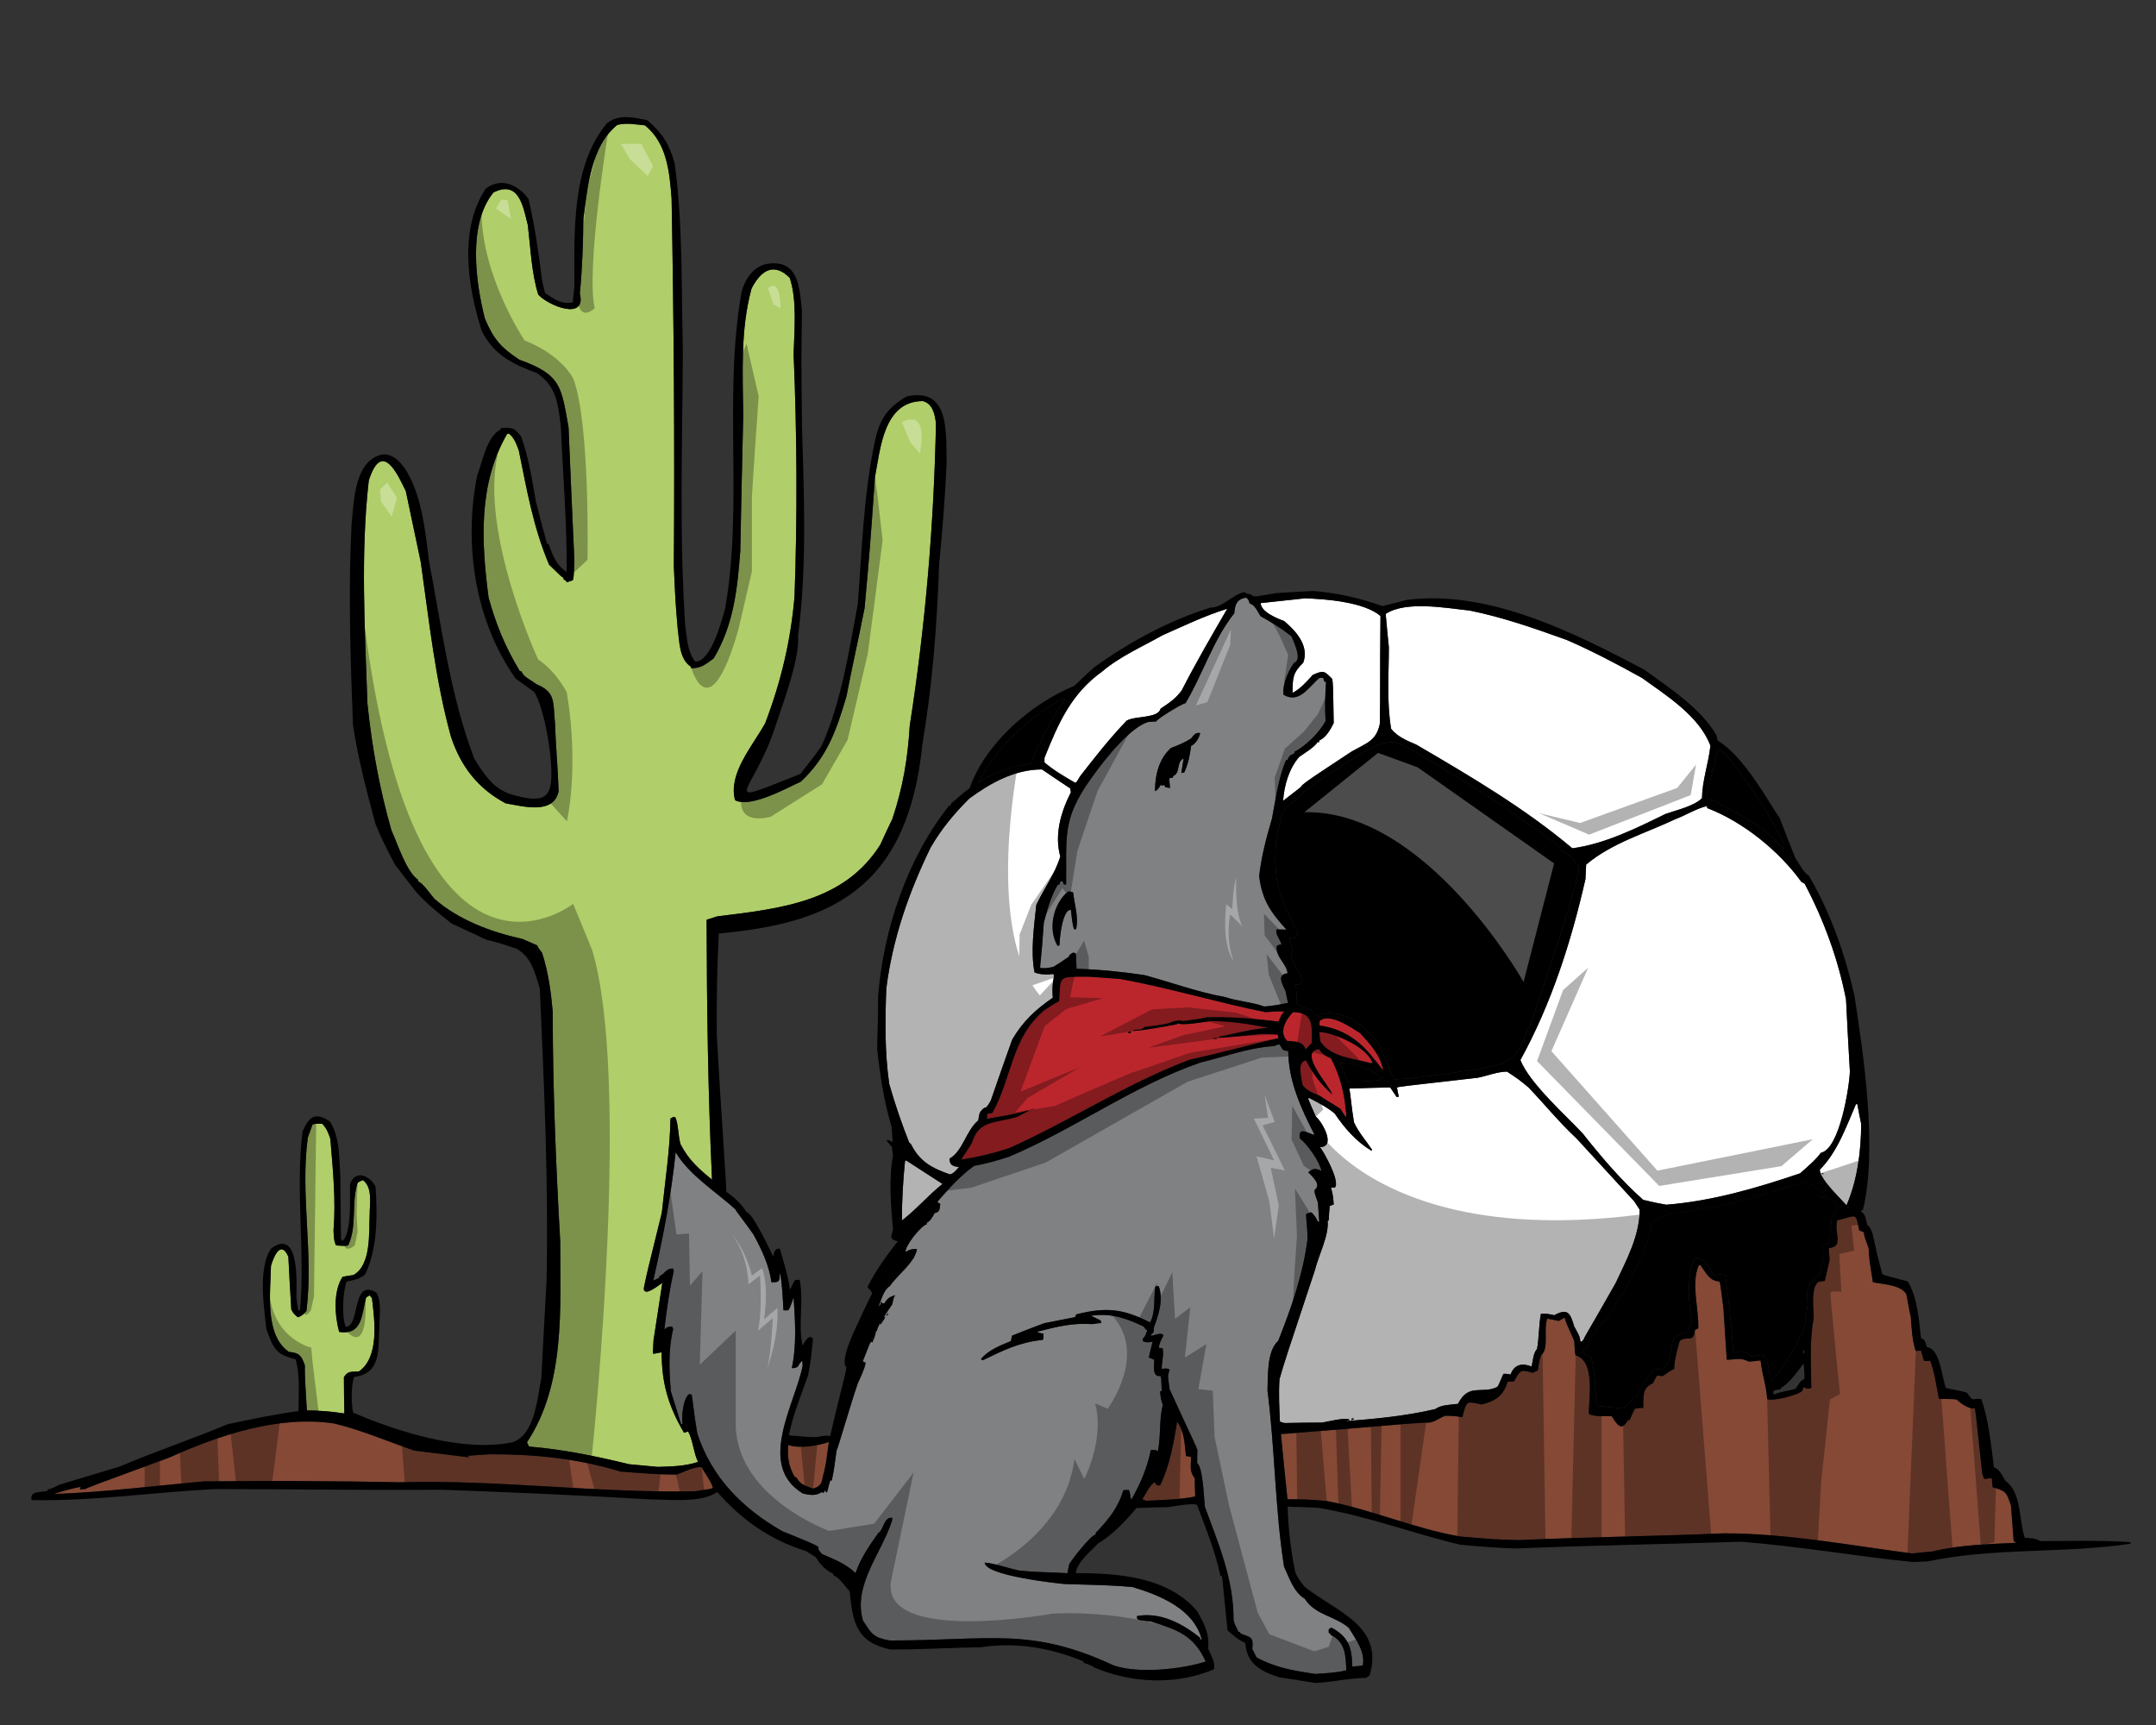 <?xml version="1.0" encoding="utf-8"?>
<!-- Generator: Adobe Illustrator 17.0.0, SVG Export Plug-In . SVG Version: 6.00 Build 0)  -->
<!DOCTYPE svg PUBLIC "-//W3C//DTD SVG 1.1//EN" "http://www.w3.org/Graphics/SVG/1.1/DTD/svg11.dtd">
<svg version="1.1" id="Layer_1" xmlns="http://www.w3.org/2000/svg" xmlns:xlink="http://www.w3.org/1999/xlink" x="0px" y="0px"
	 width="200px" height="160px" viewBox="0 0 200 160" style="enable-background:new 0 0 200 160;" xml:space="preserve">
<rect x="0" y="0" width="200" height="160" fill="#333333" stroke="none"/>
<path id="color5" style="fill:#854936;" d="M65.087,136.102c0.295,0.544,0.903,1.319,1.049,1.907
	c-0.23,0.105-0.23,0.105-1.698,0.314c-9.098,0.168-18.196-1.09-27.315-0.839c-6.079-0.124-12.137-0.146-18.216-0.083
	c-4.612,0.42-9.287,1.006-13.921,1.173c0.692-0.251,2.306-0.67,2.496-0.649c-0.021,0.064-0.043,0.146-0.064,0.23
	c0.168-0.02,0.336-0.042,0.504-0.042c0.23-0.146,0.23-0.146,7.819-2.935c4.632-2.076,10.104-3.919,15.26-3.145
	c2.537,0.608,4.99,1.676,7.442,2.517c1.697,0.208,3.396,0.419,5.115,0.628c-0.084-0.063-0.146-0.105-0.209-0.146
	c0.712-0.063,1.446-0.105,2.179-0.146c4.194,0,8.05,0.397,12.075,1.613c1.72,0.126,3.439,0.273,5.157,0.273
	C63.39,136.565,64.396,135.997,65.087,136.102z M186.547,139.645c-0.419-1.216-0.397-1.321-1.698-1.699
	c-0.041-0.293-0.063-0.565-0.084-0.839c-0.251,0.021-0.481,0.043-0.712,0.064c-0.063-0.168-0.125-0.336-0.168-0.482
	c-0.629-5.87-0.629-5.87-0.712-6.079c-0.482,0.146-1.321-0.461-1.656-0.797c-0.483-0.084-1.069-0.021-1.656-0.084
	c-0.232-1.153-0.398-2.473-0.817-3.543c-0.191,0.063-0.191,0.063-0.566,0.041c-0.105-0.314-0.189-0.628-0.273-0.942
	c-0.166,0-0.334,0-0.502,0.02c-0.315-0.983-0.377-2.054-0.441-3.079c-0.147-0.734-0.293-1.469-0.42-2.181
	c-0.502-0.881-2.2-0.924-3.102-1.111c-0.336-2.076-0.336-2.076-0.397-3.145c-0.148-0.523-0.399-0.923-0.441-1.487
	c-0.146-0.065-0.293-0.126-0.44-0.191c-0.335-1.74-0.208-1.341-2.033-0.921c-0.314,1.193,0.671,2.41-0.775,2.577
	c-0.021,0.44,0.063,0.588,0.063,1.133c-0.147,0.629-0.293,1.257-0.439,1.907c-0.212,0.021-0.42,0.063-0.608,0.104
	c-0.734,0.546-0.399,2.663-0.421,3.375c-0.419,2.075-0.229,4.34-0.229,6.436c-0.146,0.084-0.146,0.084-0.566,0.064
	c0-0.064,0-0.105,0-0.146c-0.209,0.061-0.209,0.146-0.251,0.355c-0.42,0.42-2.788,1.005-3.271,0.774
	c-0.063-1.216-0.502-2.348-0.607-3.563c-0.189-0.041-0.691,0.084-1.111,0.084c-0.755-0.418-1.299-0.168-2.032-0.168
	c-0.105-1.614-0.21-3.227-0.314-4.819c-0.294-2.307-0.294-2.307-0.377-2.434c-0.964-0.084-1.237-0.816-1.763-1.551
	c-0.063,0.021-0.104,0.041-0.146,0.063c-0.733,1.614,0.021,4.024-0.041,5.827c-0.105,0.041-0.211,0.104-0.316,0.168
	c-0.168,1.258-0.585,0.44-1.404,0.984c-0.251,0.882-0.482,1.698-0.522,2.621c-0.399,0.188-0.399,0.188-1.048,0.649
	c-0.714,0-0.399-0.272-0.924,0.672c-1.047,0.482-0.838,1.173-0.9,2.306c-0.337-0.043-0.461,0-0.775,0.063
	c-0.169,0.335-0.336,0.69-0.484,1.048c-0.061,0-0.103,0-0.145,0c-0.587,1.048-0.985,0.504-1.51-0.357
	c-0.439-0.02-1.824,0.064-2.138-0.249c0.02-1.405,0.607-4.887-1.197-5.39c-0.081-0.146-0.081-0.146-0.144-1.341
	c-0.776-1.741-0.776-1.741-0.882-2.158c-0.168,0.041-0.168,0.041-0.546,0.293c-0.356-0.084-0.712-0.147-1.068-0.21
	c-0.398,0.817,0.189,2.85-0.564,3.354c-0.168,0.46-0.168,0.46-0.315,1.447c-0.168,0.061-0.336,0.146-0.483,0.229
	c-1.153-0.355-1.131-0.25-1.739,0.798c-0.21,0-0.397,0-0.587,0.02c-0.377,1.279-1.069,1.781-2.411,2.117
	c-1.404-0.294-1.383-0.42-1.781,1.175c-0.839-0.127-0.839-0.127-1.614-0.127c-0.713,0.295-1.091,0.713-1.844,0.629
	c-2.56,0.146-3.396,0.294-13.375,1.069c0.188,2.013,0.398,4.025,0.607,6.039c1.907,0.02,1.907,0.02,3.647,0.166
	c4.172,0.797,8.197,2.579,12.367,3.291c3.209,0.272,3.209,0.272,5.451,0.335c6.33-0.293,12.684-0.354,19.014-0.628
	c5.87,0,11.655,1.11,17.462,1.865c0.63-0.062,1.258-0.126,1.886-0.188c2.538-0.607,5.116-0.67,7.694-0.796c0-0.044,0-0.085,0-0.126
	c-0.063,0-0.104,0-0.146,0C186.715,141.868,186.631,140.756,186.547,139.645z M110.492,135.139c-0.166-0.044-0.334-0.064-0.48-0.084
	c-0.105-1.07-0.147-2.286-0.817-3.188c-0.314,1.95-0.692,4.11-1.573,5.891c-0.25,0.084-0.397-0.02-0.482-0.272
	c-0.439,0.147-0.899,1.174-1.173,1.574c0.105,0.041,0.209,0.082,0.334,0.146c1.511-0.086,3.104-0.105,4.571-0.4
	c-0.021-0.566-0.041-1.132-0.041-1.698C110.326,136.5,110.473,135.935,110.492,135.139z M73.745,137.023c0.042,0,0.084,0,0.126,0
	c0.335,0.672,0.817,0.776,1.55,1.048c0.965-0.271,0.776-0.774,1.028-1.571c0.189-0.858,0.189-0.858,0.44-2.746
	c-1.09,0.357-2.683,0.63-3.774,0.271C73.032,135.18,73.159,136.039,73.745,137.023z"/>
<path id="color4" style="fill:#B0CE69;" d="M49.072,134.174c-0.063-0.148-0.125-0.272-0.189-0.397
	c3.584-5.39,3.082-12.453,3.082-18.679c-0.398-7.086-0.692-14.171-0.692-21.257c-0.168-1.865-0.398-3.626-0.985-5.45
	c-0.399-0.524-0.399-0.524-0.44-0.691c-0.483-0.21-0.944-0.42-1.405-0.609c-2.851-0.628-5.932-1.76-8.155-3.731
	c-0.335-0.377-1.046-1.446-1.488-1.593c0-0.063,0-0.105,0-0.146c-1.11-0.734-1.949-3.438-2.494-4.612
	c-1.11-3.899-1.803-7.713-2.222-11.739c-0.23-6.813-0.65-13.899,0.125-20.691c1.223-3.874,2.712-0.509,3.438,0.985
	c0.462,2.18,0.922,4.36,1.383,6.563c0.776,5.428,1.342,10.943,2.809,16.225c0.902,2.726,2.495,4.801,5.073,6.164
	c1.593,0.272,4.466,1.089,4.906-1.132c-0.063-2.033-0.272-4.34-0.336-6.289c-0.188-2.055,0.064-2.893-1.76-3.648
	c-0.441-0.376-1.174-0.628-1.342-1.173c-0.063,0-0.106,0-0.147,0c-1.363-2.244-2.222-4.339-2.914-6.856
	c-0.672-5.177-0.964-10.523,1.719-15.156c0.042-0.02,0.104-0.042,0.167-0.042c0.504,0.377,0.713,1.006,0.922,1.572
	c0.754,3.691,1.342,7.129,2.809,10.587c1.133,1.11,1.133,1.11,1.342,1.217c0,0.042,0,0.084,0,0.146
	c0.23,0.125,0.23,0.125,0.293,0.272c0.189-0.064,0.377-0.125,0.565-0.189c0.085-0.294,0.085-0.294,0.148-1.761
	c-0.188-4.151-0.377-8.301-0.545-12.43c-0.683-3.813-0.696-4.877-4.57-6.268c-1.741-1.153-2.39-1.929-3.187-3.795
	c-0.859-3.374-1.613-8.783,0.797-11.717c2.369-1.175,2.746,1.299,3.186,3.039c0.252,2.096,0.336,4.422,0.965,6.434
	c0.879,1.006,4.507,2.496,3.857-0.104c0.23-2.305,0.294-4.632,0.336-6.959c0.377-2.872,0.691-6.708,3.145-8.68
	c0.985-0.208,1.571-0.041,2.557,0.043c2.034,1.635,2.286,4.297,2.474,6.791c0.209,11.363,0.293,22.746,0.209,34.129
	c0.147,3.249,0.147,3.249,0.356,5.744c0.168,1.216,0.127,2.83,1.237,3.564c0,0.042,0,0.083,0,0.125c0.985,0,1.258-0.314,2.097-0.901
	c1.866-3.123,2.201-6.436,2.474-9.957c0.083-4.193,0.168-8.386,0.272-12.578c-0.043-3.899-0.272-7.986,0.776-11.781
	c0.817-1.595,2.013-2.516,3.542-0.985c0.693,2.097,0.42,4.884,0.357,7.065c0.315,7.462,0.356,15.05,0.084,22.514
	c-0.356,4.109-1.257,7.883-2.725,11.74c-1.229,2.183-3.45,4.694-2.789,7.127c1.446,0.776,4.947-1.214,6.1-1.718
	c2.453-2.306,3.291-4.738,4.235-7.924c0.545-2.871,1.048-4.968,1.677-8.175c0.482-5.324,0.482-5.324,0.965-12.158
	c0.502-2.601,0.796-7.044,4.443-7.044c0.922,0.25,1.112,1.214,1.216,2.076c-0.188,9.349-0.985,18.804-2.432,28.027
	c-0.188,3.08-0.629,5.703-1.614,8.658c-0.377,0.776-0.754,1.572-1.11,2.37c-3.332,5.295-9.146,5.932-15.136,6.665
	c-0.335,0.104-0.671,0.21-0.985,0.314c0.021,8.029,0.126,16.079,0.504,24.108c-1.237-1.007-2.16-1.824-2.914-3.271
	c-0.252-0.798-0.188-1.888-0.504-2.536c-0.23,0-0.23,0-0.44,0.146c-0.041,2.914-0.502,5.806-0.796,8.699
	c-1.405,5.701-1.405,5.701-1.678,7.042c0,0.883,1.51-0.396,1.72-0.501c-0.272,1.76-0.545,3.542-0.817,5.324
	c-0.063,1.11-0.063,1.11-0.021,1.257c0.252-0.062,0.504-0.104,0.776-0.146c0,2.894,0.629,4.989,2.075,7.462
	c0.125-0.04,0.252-0.082,0.378-0.125c0.44,0.755,0.502,1.972,0.922,2.83c-1.216,0.398-2.453,0.42-3.731,0.46
	c-0.901-0.081-1.782-0.165-2.664-0.249C55.235,135.055,52.279,134.445,49.072,134.174z M28.277,126.627c0,1.174,0,1.174,0.188,4.192
	c1.153,0.021,2.222,0.083,3.354,0.272c0.042,0,0.084,0,0.126,0c-0.021-1.132-0.042-2.242-0.042-3.354
	c0.378-0.588,0.609-0.481,1.385-0.524c1.928-1.341,1.466-4.759,1.215-6.813c-0.083-0.084-0.147-0.166-0.209-0.252
	c-0.125,0.063-0.23,0.126-0.334,0.211c-0.43,1.6-0.316,3.487-2.496,3.187c-0.419-1.532-0.566-3.774,0.314-5.115
	c0.336-0.063,0.671-0.127,1.006-0.168c1.677-0.923,1.425-3.961,1.509-5.619c0-1.005,0.293-2.494-0.629-3.186
	c-0.168,0.063-0.334,0.146-0.481,0.23c-0.629,1.887-0.021,3.94-0.881,5.828c-0.377,0.084-0.754,0.021-1.132,0
	c-0.209-0.439-0.209-0.923-0.23-1.405c0.23-2.787-0.063-5.66-0.293-8.448c-0.146-0.522-0.377-1.048-0.755-1.425
	c-0.585-0.021-0.585-0.021-0.901,0.063c-0.146,0.398-0.294,0.797-0.44,1.216c-0.712,5.304,0.545,10.753-0.125,16.079
	c-0.251,0.294-0.439,0.483-0.797,0.587c-0.272-0.23-0.46-0.377-0.608-0.734c-0.104-1.635-0.188-3.269-0.272-4.884
	c-0.713-1.613-1.384,0.043-1.614,0.859c-0.042,2.433-0.608,6.395,1.656,7.967C27.773,125.494,27.941,125.705,28.277,126.627z"/>
<path id="color3" style="fill:#BB262C;" d="M128.313,99.29c-0.379-0.438-0.461-0.649-0.881-1.091
	c-1.321-1.738-2.914-2.786-5.03-3.08c0-0.147,0-0.272,0-0.397c0.857-0.86,2.997,0.607,3.772,1.11
	C127.097,96.838,128.08,97.886,128.313,99.29z M122.441,101.638c0.441,0.337,1.05,0.651,1.908,1.217
	c0.357,0.588,0.357,0.588,0.545,0.775c-0.125-2.032-0.503-3.688-1.446-5.492c-0.419-0.104-0.88-0.482-1.111-0.838
	c-1.928,0.315,0.902,3.27,1.258,4.214c-1.089-0.944-1.781-1.909-2.451-3.166c-0.881,0.166-0.379,1.635-0.336,2.244
	C121.079,101.095,121.897,101.449,122.441,101.638z M121.122,97.342c0.188-0.21,0.377-0.42,0.565-0.607
	c0.042-1.636,0.126-2.853-1.74-2.853c-0.65,0.651-1.362,1.846-0.545,2.663C120.199,96.629,120.808,96.545,121.122,97.342z
	 M105.085,95.623c1.342-0.084,2.788-0.379,4.109-0.628c0-0.043,0-0.064,0.021-0.086c0.502,0.252,2.535-0.146,3.164-0.209
	c1.824,0.021,3.501,0.271,5.283,0.629c-1.614,0.126-3.123,0.544-4.696,0.86c0.105,0.166,3.605-0.272,4.067-0.295
	c0.482,0,0.984,0.022,1.487,0.043c0.021,0.104,0.043,0.23,0.085,0.355c-2.306,0.525-4.718,1.216-8.218,1.991
	c-5.785,2.161-11.047,5.64-16.687,8.176c-1.489,0.504-2.977,0.86-4.528,1.091c0.105-0.251,0.735-1.069,1.007-1.614
	c0.629-2.074,2.181-1.74,4.172-2.348c0.398-0.211,0.797-0.42,1.194-0.629c-1.677,0.418-1.677,0.418-3.983,0.816
	c0-0.166,0-0.314,0.021-0.461c0.146-0.041,0.294-0.062,0.461-0.083c1.886-3.354,1.739-7.001,4.884-9.58
	c0.483-0.272,0.671-0.461,1.321-0.797c0.146-2.412-0.168-2.264,2.746-2.264c0.963,0.063,1.929,0.125,2.913,0.209
	c4.527,0.817,8.993,2.181,13.5,3.081c0.985-0.083,0.985-0.083,1.72-0.063c-0.294,0.377-0.294,0.377-0.524,0.943
	c-2.286-0.293-4.382-0.461-6.709-0.398c-0.481,0.126-0.481,0.126-2.199,0.357c-0.169-0.168-0.715,0.02-0.944,0.041
	c-0.23,0.232-2.159,0.44-2.62,0.504C105.944,95.664,105.337,95.371,105.085,95.623z M95.967,102.813
	c-0.336,0.084-0.336,0.084-0.315,0.127C95.757,102.896,95.861,102.854,95.967,102.813z M112.59,96.355c0.104,0,0.188,0,0.272,0
	c0-0.021,0-0.041,0-0.063c-0.104,0-0.188,0-0.272,0C112.59,96.314,112.59,96.334,112.59,96.355z M104.896,95.664
	c-0.23,0.041-0.23,0.041-0.273,0.146c0.086,0,0.168,0,0.273,0C104.896,95.748,104.896,95.705,104.896,95.664z M122.483,96.607
	c0.965,1.468,3.146,1.572,4.634,1.992c0.063,0,0.126,0,0.21,0c-0.483-1.468-3.48-2.789-4.948-2.872
	C122.401,96.021,122.441,96.314,122.483,96.607z"/>
<path id="color2" style="fill:#808183;" d="M117.579,128.996c0.042-1.363-0.063-3.711,0.986-4.613
	c1.215-3.06,2.305-6.142,2.725-9.432c0-1.195-0.146-1.886-0.127-2.327c0.294-0.168,0.294-0.168,0.504-0.168
	c0.23,0.271,0.44,0.461,0.546,0.817c0.041,0.02,0.104,0.041,0.166,0.063c-0.042-0.608-0.084-1.215-0.125-1.803
	c-0.313-0.881-0.313-0.881-0.313-1.152c0.669-0.525-0.168-1.194-0.588-1.656c0.482-0.294,0.482-0.441,1.237-0.126
	c-0.23-0.944-1.259-2.39-2.013-3.019c-0.189-1.216,0.942-0.334,1.363-0.334c-1.238-2.412-2.433-4.99-2.433-7.758
	c-0.713-0.085-0.439-0.146-0.839-0.629c-0.168,0.042-0.336,0.104-0.482,0.168c-2.348,0.146-4.569,0.984-6.834,1.53
	c-6.245,2.158-11.697,6.183-17.776,8.742c-1.048,0.335-2.117,0.649-3.208,0.837c-1.362,0.986-2.285,2.055-3.396,3.313
	c0.064,0.126,0.064,0.126,0.252,0.211c-0.063,0.419,0,0.775-0.524,0.858c-0.146,0.293-0.418,0.774-0.733,0.901
	c0,0.041,0,0.084,0,0.127c-0.587,0.209-1.972,1.948-1.972,2.577c0.461-0.251,0.566-0.271,1.07-0.271
	c-0.21,1.278-1.782,2.348-2.517,3.438c-0.586,0.356-0.796,1.278-1.048,1.908c0.146-0.127,0.146-0.127,0.272-0.482
	c0.021,0.041,0.042,0.104,0.063,0.168c0.064,0,0.127,0,0.211,0c0.272-0.483,0.502-0.588,0.985-0.756
	c-0.147,0.294-0.147,0.294-0.252,0.84c-0.272,0.377-0.524,0.775-0.776,1.173c0.021,0,0.043,0,0.084,0.021
	c0.021,0.084,0.021,0.084-0.419,0.713c0-0.043,0-0.085,0-0.127c-0.063,0-0.23,0.314-0.357,0.756
	c-0.021-0.042-0.041-0.085-0.063-0.105c0,0.42-0.188,0.755-0.335,1.132c-0.043-0.042-0.064-0.082-0.084-0.103
	c-0.127,0.125-0.127,0.125-0.797,1.844c0.084,0.042,0.168,0.084,0.272,0.125c-0.125,0.65-0.44,1.259-0.712,1.866
	c-0.65,1.845-1.845,6.037-1.991,6.29c-0.127,0.923-0.231,1.865-0.44,2.767c-0.063,0-0.105,0-0.147,0
	c-0.105,0.335-0.189,0.691-0.273,1.048c-0.063,0.02-0.104,0.042-0.147,0.064c0-0.085,0-0.148,0-0.21
	c-0.105,0-0.125,0.21-0.272,0.273c-0.021-0.041-0.043-0.084-0.064-0.126c-0.545,0.399-1.091,0.314-1.761,0.168
	c-4.339-2.6-0.754-8.281-0.041-11.846c-0.021-0.166-0.021-0.334-0.021-0.481c-0.481,0.315-0.188,0.692-0.985,0.692
	c0.461-2.139,0.315-4.381,0.168-6.562c-0.336,0.966-0.336,0.966-0.504,1.194c-0.146,0-0.293,0-0.44,0
	c-0.063-1.151-0.104-2.368-0.314-3.499c-0.105,0.796,0.064,0.9-0.796,0.9c-0.23-1.614-0.901-3.019-1.677-4.443
	c-0.776-1.111-1.614-2.161-1.677-2.327c-1.866-1.698-4.235-3.124-5.535-5.284c-0.418,4.066-1.174,7.904-2.075,11.907
	c0.189-0.104,0.377-0.188,0.566-0.271c0-0.063,0-0.105,0-0.146c0.545-0.23,0.586-0.713,1.257-0.713
	c0.021,0.063,0.042,0.147,0.083,0.23c-0.418,1.802-0.67,3.606-0.879,5.429c0.314-0.252,0.335-0.271,0.733-0.271
	c0.021,0.062,0.042,0.146,0.084,0.229c-0.461,1.907-0.377,3.857-0.209,5.786c0.313,1.007,0.627,2.012,0.942,3.02
	c0.042,0,0.084,0,0.146,0c-0.125-0.629,0.042-2.349,0.588-2.768c0.084,0,0.166,0.021,0.252,0.04
	c0.166,0.965,0.166,1.532,0.524,3.627c1.362,4.11,4.192,6.919,7.861,9.036c2.789,1.133,2.789,1.133,3.354,1.447
	c0,0.335,0.146,0.461,0.377,0.69c1.069,0.463,2.244,0.923,3.082,1.761c0.481-1.402,1.278-2.535,2.117-3.729
	c0.483-0.232,0.504-1.511,1.278-1.405c0,0.041,0,0.105,0.021,0.168c-0.944,3.102-3.69,6.016-2.725,9.37
	c0.8,1.199,0.909,1.571,2.494,1.845c9.378,0,13.049-1.271,20.754,2.306c2.284,0.798,6.372,0.356,8.553-0.356
	c-1.132-2.453-2.621-2.936-5.073-3.71c-1.111-0.127-1.111-0.127-1.278-0.23c-0.021-0.105-0.042-0.188-0.042-0.273
	c2.158-0.419,4.275,0.714,5.869,2.013c0,0.043,0,0.084,0,0.146c0.042,0,0.084,0,0.147,0c-0.733-2.809-3.837-4.087-6.437-4.862
	c-1.95-0.147-1.95-0.147-6.289-0.273c-0.649-0.061-7.399-0.776-7.399-1.99c0.943,0.082,2.181,0.523,3.145,0.733
	c1.321,0.125,1.321,0.125,4.528,0.25c0.041-0.292,0.104-0.565,0.168-0.838c0.168-0.336,2.012-2.726,2.432-2.726
	c0-0.063,0.021-0.125,0.041-0.188c1.153-1.215,2.075-2.326,2.535-3.941c0.168-0.021,0.338-0.021,0.504-0.021
	c0.168,0.21,0.148,0.881,0.252,0.881c0.86-1.51,1.446-2.894,1.803-4.592c0.253,0,0.482-0.042,0.65,0.126
	c0.293-1.404,0.106-2.996,0.461-4.298c-0.189-0.586-0.189-0.586-0.252-1.257c0.042-0.021,0.084-0.042,0.147-0.063
	c-0.041-1.258-0.041-1.258-0.125-1.384c-0.797,0.188-0.566-1.132-0.566-1.489c-0.169-0.084-0.337-0.145-0.504-0.21
	c0.105-0.501,0.23-0.984,0.357-1.465c-0.399,0.061-0.566,0.104-0.924-0.065c0-0.083,0-0.167,0-0.229
	c0.253-0.168,0.314-0.481,0.42-0.775c-0.127-0.042-0.127-0.042-0.314-0.335c-1.635-0.776-3.041-1.279-4.905-1.008
	c0.293,0.147,0.588,0.293,0.9,0.439c0.021,0.064,0.043,0.148,0.063,0.233c-0.294,0.021-0.565,0.062-0.839,0.104
	c-1.928-0.127-3.29,0.25-5.135,0.712c0.252,0.126,0.252,0.126,0.608,0.168c0,0.482,0,0.482-0.084,0.588
	c-2.076,0.188-3.69,0.983-5.555,1.886c-0.063-0.043-0.127-0.085-0.168-0.105c0.67-0.838,1.823-1.278,2.787-1.678
	c0.021-0.167,0.063-0.335,0.105-0.503c0.985-0.397,1.97-0.775,2.977-1.151c0.944-0.189,1.908-0.379,2.872-0.566
	c0.021-0.083,0.064-0.168,0.105-0.252c2.705-0.692,4.339-0.546,6.855,0.753c0.545-1.11,0.293-2.199,0.482-3.331
	c0.105-0.021,0.21-0.042,0.314-0.042c0.461,1.258-0.021,2.683-0.461,3.856c0,0.272,0.042,0.484-0.252,0.607c0,0.043,0,0.085,0,0.147
	c0.271-0.021,0.984-0.377,1.152-0.041c-0.209,0.398-0.377,0.691-0.439,1.152c0.106,0,0.231,0.021,0.356,0.043
	c0.146,0.396-0.084,1.403-0.084,1.906c0.252-0.02,0.566-0.084,0.734,0.084c-0.063,0.189-0.104,0.377-0.146,0.587
	c0.042,0.398,0.083,0.797,0.146,1.217c2.223,4.861,2.432,5.176,2.578,5.66c-0.02,0.397-0.02,0.796-0.02,1.194
	c0.545,0.398,0.629,3.313,0.713,4.046c1.257,3.438,2.662,6.666,2.662,10.419c0.063,0.564,0.314,0.796,0.461,1.195
	c0.043,0,0.084,0,0.146,0c0,0.041,0.021,0.083,0.042,0.146c1.049,0.397,1.195,0.335,1.09,1.445c0.127,0.252,0.252,0.504,0.398,0.775
	c1.782,0.964,3.459,1.237,5.45,1.532c0.966-0.064,1.951-0.106,2.873-0.336c-0.042-1.362-0.104-2.685-1.468-3.291
	c0-0.063,0-0.105,0-0.147c-0.063,0-0.104,0-0.147,0c-0.021-0.125-0.021-0.252-0.021-0.356c0.086-0.063,0.169-0.126,0.253-0.168
	c1.552,0.816,1.928,1.845,1.928,3.605c0.776-0.041,0.776-0.041,0.985-0.125c0.252-1.259-0.712-2.475-1.3-3.46
	c-1.319-1.131-3.103-1.151-4.087-2.703c-1.026-0.588-1.468-1.993-1.929-2.998C118.271,139.896,118.271,134.384,117.579,128.996z
	 M82.362,121.952c-0.064,0.042-0.126,0.084-0.169,0.127c0.043-0.106,0.105-0.189,0.169-0.273
	C82.362,121.848,82.362,121.89,82.362,121.952z M84.751,116.773c-0.02-0.104-0.02-0.104,0.042-0.146
	C84.772,116.67,84.751,116.711,84.751,116.773z M107.244,66.924c-0.252,0-0.504,0.021-0.733,0.043
	c-1.54,0.453-3.729,3.021-5.382,5.357c-2.613,3.692-2.182,5.273-2.229,9.715c-0.082,0-0.146,0-0.209,0
	c-0.041-0.104-0.084-0.21-0.125-0.294c-0.064,0-0.126,0-0.189,0c-0.042,0.084-0.084,0.189-0.104,0.294
	c-0.063,0-0.126,0.021-0.167,0.042c-0.649,1.153-0.943,2.223-1.28,3.522c-0.21,3.207-0.356,3.921-0.336,4.19
	c0.525,0.022,0.525,0.022,1.217-0.104c1.006-0.606,1.278-0.88,1.468-0.942c0-0.064,0-0.105,0-0.146
	c0.252-0.105,0.294-0.379,0.629-0.147c0.021,0.462,0.041,0.923,0.063,1.405c2.095,0.062,4.212,0.272,6.29,0.585
	c2.451,0.651,4.967,1.595,7.483,2.034c1.153,0.399,2.514,0.462,3.626,0.88c0.754-0.041,1.468-0.188,2.222-0.334
	c-0.084-0.356-0.168-0.714-0.23-1.069c-0.293-0.671-0.859-1.573,0.189-1.679c-0.148-0.984-1.132-1.486-1.007-2.535
	c0.294-0.147,0.294-0.147,0.44-0.125c-0.104-0.461-0.608-0.965-0.462-1.406c0.294,0,0.608,0,0.923,0.022
	c-1.468-1.615-2.264-2.746-2.537-4.97c0.211-1.845,0.671-3.585,1.196-5.365c0.334-1.74,0.586-3.753,1.298-5.388
	c0.043,0,0.086,0,0.148,0c0.084-0.397,0.313-0.482,0.629-0.628c0-0.064,0-0.105,0-0.148c1.026-0.504,2.348-1.822,2.892-2.851
	c-0.083-1.216-0.041-2.432,0.044-3.646c-0.065,0-0.105,0-0.146,0c-0.043-0.127-0.086-0.253-0.127-0.358c-0.127,0-0.23,0-0.335,0
	c-1.027,0.86-1.867,2.412-3.333,1.572c-0.168-0.86,0.461-2.285,0.984-2.977c0.817-0.272-0.105-2.054-0.252-2.452
	c-0.9-0.714-1.845-1.299-2.871-1.866c-0.273-0.42-0.504-1.047-1.007-1.174c-0.084-0.272-0.104-0.398-0.335-0.544
	c-0.86,0.126-1.028,0.649-1.091,1.445c-1.928,2.411-2.935,5.681-4.527,8.343C109.718,65.226,107.328,66.673,107.244,66.924z
	 M99.824,86.188c-0.064,0-0.126,0-0.189,0c-0.189-0.565-0.21-1.174-0.294-1.78c-0.776-0.148-1.069,2.723-1.049,3.249
	c-0.063,0.02-0.125,0.061-0.168,0.103c-0.964-1.552-0.419-3.961,0.965-5.072c0.336,0.021,0.336,0.021,0.462,0.104
	C99.676,83.946,100.075,85.037,99.824,86.188z M111.332,67.992c-0.063,0.421-0.44,1.029-0.84,1.196
	c-0.104,0.86-0.271,1.657-0.628,2.454c-0.104,0.02-0.188,0.041-0.272,0.061c0.063-0.461,0.126-0.901,0.21-1.341
	c-0.691,0.23-0.272,1.384-0.984,1.614c0,0.042,0,0.083,0,0.146c-0.127,0.021-0.252,0.042-0.357,0.063
	c0.021,0.293,0.042,0.587,0.084,0.901c-0.146-0.02-0.294-0.042-0.419-0.062c-0.063-0.085-0.105-0.148-0.146-0.211
	c-0.084,0.022-0.147,0.043-0.211,0.063c-0.042-0.041-0.063-0.083-0.084-0.104c-0.125,0.231-0.292,0.523-0.545,0.608
	c0-1.489,0.377-3.019,1.489-4.004c0.65-0.252,1.278-0.503,1.864-0.88C110.725,68.204,110.892,67.91,111.332,67.992z"/>
<path id="color1" d="M124.288,98.579c1.384,0.104,3.06,0.461,3.981,1.571c-1.278,0.147-1.278,0.147-3.25,0.188
	C124.769,99.751,124.518,99.166,124.288,98.579z M98.796,64.827c-0.336-0.167-1.509,0.817-1.887,0.964
	c-2.368,1.699-4.799,4.109-6.121,6.752c1.467-0.924,3.165-1.468,4.864-1.741C96.49,68.685,97.538,66.735,98.796,64.827z
	 M158.917,74.24c2.201,1.174,5.095,2.538,6.561,4.592c-0.02-0.21-0.041-0.421-0.041-0.609c-1.51-3.124-3.208-5.617-5.387-8.301
	c-0.398-0.336-0.398-0.336-0.672-0.42c-1.069,4.194-1.069,4.194-1.069,4.423C158.395,74.03,158.395,74.03,158.917,74.24z
	 M170.512,111.806c-0.21,0.315-0.231,0.42-0.19,0.775c-0.124,0.063-0.251,0.126-0.377,0.189c-0.126,0.796-0.105,1.593-0.251,2.389
	c-0.607,0.357-0.798,0.63-0.545,1.322c-0.063,0.628-0.063,0.628-0.377,1.822c-1.321,0.733-1.134,1.362-1.091,2.79
	c-0.104,0.67-0.189,1.341-0.271,2.032c-0.84,1.739-1.741,3.501-3.061,4.927c-0.355-0.734-0.189-1.825-0.755-2.39
	c-0.397,0.042-0.776,0.083-1.152,0.146c-0.629-0.586-0.734-0.523-1.637-0.314c-0.189-2.451-0.419-4.905-0.775-7.337
	c-0.396,0-0.67,0.084-1.047,0.146c-0.336-0.628-0.942-1.739-1.763-1.634c-0.775,1.425-0.585,4.401-0.271,6.038
	c-0.335,0.335-0.314,0.396-0.398,0.9c-2.349,0.23-0.924,2.223-2.285,3.354c-0.294,0.021-0.587,0.041-0.859,0.084
	c-0.693,1.007-1.175,1.3-1.53,2.494c-0.336-0.041-0.859,0.756-1.11,0.986c-0.211,0.021-0.4,0.041-0.588,0.084
	c-0.713-0.084-1.405-0.146-2.096-0.211c-0.064-1.593-0.127-2.996-0.483-4.548c-0.46-0.127-0.798-0.252-0.798-0.755
	c0.105,0.021,0.212,0.042,0.315,0.062c0.253-0.649,1.28-2.495,1.824-2.66c0.021-0.084,0.042-0.147,0.064-0.211
	c0.355-0.167,0.816-1.278,1.046-1.677c0.043,0,0.086,0,0.127,0c0.063-0.188,0.127-0.376,0.209-0.565c0.043,0,0.084,0,0.146,0
	c0.986-2.139,2.412-4.256,2.664-6.625c0.461-0.252,0.921-0.503,1.382-0.755c3.564-0.544,3.564-0.544,6.373-1.11
	c2.16-0.65,4.318-1.3,6.499-1.95C168.667,110.065,169.547,111.072,170.512,111.806z M168.918,110.904c0,0.041,0,0.084,0,0.127
	c0.271,0.041,0.336,0.062,0.545,0.209C169.631,111.072,168.96,110.904,168.918,110.904z M124.455,71.095
	c-1.93,0.881-3.837,2.748-5.471,4.131c-0.21,0.837-0.399,1.698-0.588,2.557c-0.335,3.899,0.23,5.326,1.971,8.7
	c0,0.085,0,0.188,0,0.294c-0.336,0.188-0.42,0.23-0.797,0.23c0.188,0.504,0.314,0.818,0.314,1.361
	c-0.691,0.693,2.117,2.957,0.251,2.957c0.169,0.588,0.169,1.174,0.169,1.782c0.146,0.125,0.774,0.336,1.278,0.586
	c0.189,0.147,0.336,0.503,0.608,0.503c2.39-0.839,4.298,0.902,5.723,2.642c0.461,1.091,0.922,2.182,1.384,3.293
	c0.545-0.044,1.11-0.085,1.677-0.106c3.773-0.481,5.365-0.776,5.555-0.755c0.649-0.168,3.334-0.502,3.648-1.132
	c0.755-0.377,1.509-2.662,1.929-3.48c1.529-4.526,3.122-9.077,4.338-13.731c-0.02-0.229-0.02-0.46-0.02-0.67
	c-0.061-0.041-0.126-0.064-0.168-0.084c-0.377-0.922-1.342-1.048-1.845-1.844c-4.61-3.439-9.475-6.563-14.527-9.33
	c-1.78-0.67-3.71,1.069-5.241,1.886C124.581,70.948,124.518,71.012,124.455,71.095z"/>
<path id="fill" style="fill:#FFFFFF;" d="M87.434,109.815c-1.321,1.048-2.432,2.367-3.772,3.396c0-1.866,0.104-3.67,0.293-5.536
	c0.02-0.021,0.063-0.041,0.105-0.041C85.169,108.348,86.302,109.079,87.434,109.815z M168.813,108.494
	c1.634-1.636,2.453-4.004,3.354-6.08c0.043,0,0.086,0,0.127,0c0.105,0.608,0.229,1.216,0.355,1.824c0,2.495-0.355,5.263-1.362,7.567
	C170.826,111.24,168.813,109.395,168.813,108.494z M169.148,108.829c-0.063,0-0.127,0-0.168,0c0.041,0.022,0.083,0.063,0.147,0.104
	C169.128,108.892,169.128,108.852,169.148,108.829z M124.81,131.825c0.127-0.042,0.253-0.083,0.4-0.124
	c-0.295-0.295-2.14,0.188-2.56,0.25c-1.173,0-2.347,0.02-3.499,0.042c-0.148-0.042-0.295-0.083-0.42-0.126
	c-0.063-1.32-0.126-2.62-0.042-3.941c0.546-1.865,0.546-1.865,3.29-10.124c0.314-1.32,1.321-3.229,1.175-4.549
	c0.021-0.021,0.063-0.041,0.104-0.063c0.022-0.439,0.043-0.881,0.086-1.322c0.125-0.063,0.25-0.104,0.376-0.146
	c-0.062-0.817-0.062-0.817-0.251-1.572c0.104,0,0.23,0,0.357,0c0.542-0.545-1.112-3.479-1.386-3.752
	c1.532,0,0.232-2.326-0.377-2.829c-0.251-0.546-0.481-1.09-0.712-1.637c0.022-0.041,0.042-0.083,0.084-0.103
	c0.817,0.438,1.656,0.857,2.369,1.445c0.922,1.363,2.013,2.62,3.416,3.459c0.021-0.043,0.043-0.063,0.063-0.084
	c-0.587-0.881-1.216-1.552-1.679-2.538c-0.208-1.172-0.335-2.724-0.438-3.144c1.257-0.041,2.516-0.082,3.794-0.105
	c0.189,0.294,0.397,0.587,0.608,0.901c0.061-0.02,0.126-0.041,0.189-0.041c-0.063-0.293-0.127-0.567-0.168-0.837
	c0.106-0.086,0.106-0.086,7.505-0.923c0.859-0.168,1.825-0.566,2.705-0.566c1.132,0.754,1.132,0.754,1.99,1.466
	c1.469,1.53,2.874,3.271,4.424,4.698c1.781,1.947,3.585,3.897,5.387,5.868c0.168,0.252,0.336,0.503,0.504,0.775
	c0,2.411-1.237,4.696-2.243,6.833c-2.725,4.802-2.871,4.928-2.935,5.179c-0.147,0.188-0.147,0.188-0.315,0.232
	c0-0.483-0.376-1.01-0.585-1.427c-0.379-1.322-0.652-1.677-1.847-1.027c-0.46-0.104-0.733-0.168-1.237-0.127
	c-0.208,1.069-0.166,2.181-0.355,3.25c-0.357,0.357-0.397,1.154-0.503,1.636c-0.838-0.336-1.614-0.23-1.95,0.733
	c-0.125,0-0.166-0.063-0.648-0.063c-0.105,0.104-0.399,0.985-0.588,1.218c-1.426,0.71-2.661-0.4-3.647,1.571
	c-0.65,0.084-1.573,0.084-2.096,0.482C130.408,131.344,127.619,131.596,124.81,131.825z M125.378,131.721
	c0.209-0.064,0.209-0.064,0.209-0.146c-0.084,0-0.147,0-0.209,0C125.378,131.617,125.378,131.657,125.378,131.721z M129.046,67.596
	c0.566,0.733,1.488,1.11,2.326,1.466c4.99,2.914,10.084,5.912,14.485,9.622c2.998-0.399,5.954-1.865,8.639-3.186
	c1.005-0.357,2.641-0.713,3.395-1.468c0-1.593,0.608-3.25,0.776-4.863c-1.028-2.748-4.089-4.654-6.353-6.29
	c-2.349-1.299-4.526-2.453-6.98-3.521c-2.977-1.069-5.891-2.096-8.994-2.725c-2.074-0.21-5.909-0.945-7.797,0.313
	c0.084,1.028,0.188,2.054,0.293,3.082C128.836,62.563,128.627,65.08,129.046,67.596z M84.52,106.146
	c0.797,1.614,1.971,2.221,3.606,2.786c0.357-0.081,0.587-0.418,0.839-0.69c-0.545-0.063-0.881-0.146-0.881-0.775
	c1.237-0.692,1.53-2.6,2.662-3.543c0.126-0.67,0.063-0.755,0.565-1.174c0.211,0.104,0.547-0.586,0.608-0.691
	c0.651-1.887,1.301-3.753,1.972-5.619c0.985-1.698,2.16-2.787,3.774-3.898c-0.189-1.973,0.531-2.333-0.336-2.16
	c-0.524,0-0.88,0-1.362-0.188c-0.379-1.95-0.041-4.299,0.168-6.269c0.711-1.51,1.739-2.872,2.222-4.485
	c-0.566-2.013,0.063-4.152,0.985-5.955c-0.021-0.125-0.042-0.251-0.063-0.357c-0.881-0.585-1.762-1.172-2.621-1.76
	c-2.537,0-4.779,1.257-6.75,2.704c-1.405,1.405-2.58,2.809-3.585,4.549c-2.013,4.13-3.543,8.51-4.11,13.103
	c-0.104,2.934-0.146,5.891,0.273,8.803c0.523,1.847,1.131,3.628,1.845,5.431C84.395,106.021,84.457,106.083,84.52,106.146z
	 M158.373,74.953c-0.021-0.063-0.021-0.126-0.021-0.188c-0.901,0.188-2.033,0.88-2.934,1.214c-2.788,1.321-5.891,2.202-8.28,4.214
	c-0.022,0.441-0.043,0.881-0.064,1.342c-1.319,5.807-3.164,11.572-6.036,16.791c0.88,2.2,4.318,5.221,5.786,6.814
	c1.675,2.116,3.605,4.401,5.618,6.162c0.335,0.043,0.669,0.189,2.137,0.441c4.235-0.336,8.406-1.552,12.411-2.914
	c0.67-0.608,1.383-1.175,1.929-1.908c1.739-0.336,2.641-6.141,2.684-7.546c-0.126-2.221-0.252-4.444-0.357-6.666
	c-0.732-3.753-2.055-7.357-3.835-10.734c-0.105-0.063-0.21-0.126-0.315-0.188C165.019,78.915,161.706,76.231,158.373,74.953z
	 M96.889,70.719c0.858,0.733,1.865,1.32,2.85,1.887c0.126-0.041,0.126-0.041,0.441-0.588c1.383-1.781,2.766-3.544,4.339-5.178
	c0.817-0.461,2.914-0.188,3.144-1.11c0.797-0.524,1.385-0.922,1.95-1.677c1.32-2.58,2.787-5.095,4.234-7.59
	c-2.097,0.65-4.046,1.594-6.037,2.474c-1.845,1.049-3.962,1.971-5.576,3.355c-2.871,2.054-4.067,4.8-5.345,8.008
	C96.889,70.424,96.889,70.572,96.889,70.719z M119.109,57.597c1.09,0.9,2.369,2.305,1.782,3.876
	c-0.985,0.944-0.985,1.448-0.985,2.789c0.692-0.336,1.341-1.069,1.866-1.656c1.025-0.461,1.068-0.378,1.801,0.356
	c0.086,0.42,0.086,0.42,0.147,4.107c-0.293,0.588-0.711,1.344-1.342,1.616c0,0.042,0,0.083,0,0.147c-0.063,0-0.104,0-0.146,0
	c-0.335,0.503-1.216,1.025-1.698,1.361c-0.964,1.09-1.403,2.642-1.509,4.088c1.698-1.301,1.698-1.301,1.762-1.446
	c0.649-0.524,0.649-0.524,4.591-3.123c1.404-0.797,2.284-0.985,2.619-2.558c0.063-3.187,0-4.004,0.063-10.02
	c-1.53-1.3-5.031-1.572-7.022-1.636c-1.362,0.146-2.725,0.294-4.088,0.441C116.95,56.757,118.521,57.385,119.109,57.597z"/>
<path id="outline" d="M125.378,131.721c0-0.064,0-0.104,0-0.146c0.062,0,0.125,0,0.209,0
	C125.587,131.657,125.587,131.657,125.378,131.721z M169.128,108.933c0-0.041,0-0.081,0.02-0.104c-0.063,0-0.127,0-0.168,0
	C169.021,108.852,169.063,108.892,169.128,108.933z M168.918,110.904c0,0.041,0,0.084,0,0.127c0.271,0.041,0.336,0.062,0.545,0.209
	C169.631,111.072,168.96,110.904,168.918,110.904z M112.862,96.293c-0.104,0-0.188,0-0.272,0c0,0.021,0,0.041,0,0.063
	c0.104,0,0.188,0,0.272,0C112.862,96.334,112.862,96.314,112.862,96.293z M95.652,102.939c0.105-0.043,0.209-0.085,0.315-0.127
	C95.631,102.896,95.631,102.896,95.652,102.939z M197.638,143.041c0,0.043,0,0.084,0,0.146c-6.227,0.923-12.6,0.335-18.805,1.636
	c-0.462,0.021-0.923,0.041-1.362,0.063c-5.326-0.545-10.629-1.467-15.973-1.886c-6.918,0.23-13.9,0.334-20.817,0.628
	c-1.74-0.042-3.502-0.188-5.242-0.355c-4.401-1.049-8.699-2.685-13.144-3.418c-0.964-0.042-1.907-0.085-2.85-0.105
	c0.063,2.032,0.293,4.087,0.712,6.078c0.147,0.441,0.566,0.986,0.859,1.344c2.957,2.348,7.399,3.604,6.037,8.238
	c-0.125,0.062-0.25,0.146-0.356,0.229c-1.592,0-3.081,0.398-4.675,0.461c-1.131-0.188-2.242-0.355-3.354-0.522
	c-1.739-0.568-3.019-1.26-3.145-3.188c-0.67-0.293-1.111-0.69-1.655-1.173c-0.168-1.678-0.336-3.354-0.504-5.031
	c-0.063,0-0.105,0-0.146,0c-0.481-2.285-1.362-4.423-2.18-6.604c-0.441-0.21-2.411,0.188-2.684,0.209
	c-0.984,0.021-1.97,0.043-2.935,0.085c-1.007,1.216-2.201,2.473-3.563,3.29c-0.629,0.692-1.972,1.74-2.054,2.746
	c3.898,0,8.615,0.336,11.297,3.586c0.609,1.151,1.133,2.055,0.965,3.396c0.211,0.523,0.755,1.362,0.524,1.95
	c-3.458,1.468-7.589,1.298-11.049-0.168c-0.334-0.21-0.334-0.21-1.046-0.462c0-0.041,0-0.084,0-0.125
	c-3.039-1.238-6.206-1.804-9.496-1.3c-2.767,0.042-5.618,0.21-8.386,0.21c-3.164-0.671-3.5-2.475-3.794-5.389
	c-0.293-0.313-1.006-1.362-1.509-1.487c0-0.063,0-0.106,0-0.148c-0.67-0.293-1.28-0.9-1.614-1.53
	c-0.314-0.208-0.629-0.397-0.944-0.586c-3.291-1.007-5.953-2.893-8.218-5.473c-1.467,1.05-4.422,0.693-6.122,0.693
	c-6.477-0.379-12.976-0.671-19.453-0.901c-7.001,0.063-14.003-0.063-21.004-0.063c-5.682,0.294-11.342,1.133-17.023,1.027
	c-0.168-0.901,0.754-0.69,1.489-0.859c0-0.042,0-0.084,0-0.126c0.377-0.085,0.377-0.085,1.069-0.439
	c1.865-0.566,3.752-1.132,5.639-1.698c3.291-1.405,6.708-2.537,9.999-3.921c2.181-0.461,4.36-0.922,6.563-1.215
	c0-1.552,0.167-3.333-0.273-4.822c-1.866-0.397-2.075-1.07-2.705-2.788c-0.229-2.012-0.796-5.681,0.441-7.463
	c2.767-2.075,2.326,3.732,2.347,4.55c0.042,0.376,0.105,0.774,0.167,1.173c0.042,0,0.105,0,0.169,0
	c0.481-5.492-0.441-11.089,0.229-16.581c0.588-1.362,1.153-1.865,2.558-0.923c0.922,1.552,0.817,3.229,0.944,4.99
	c0.02,1.948,0.041,3.898,0.063,5.869c0.021,0.063,0.063,0.146,0.105,0.23c0.922-0.608,0.712-4.255,0.733-5.263
	c0.482-1.445,1.866-0.796,2.369,0.21c0.188,2.62,0.188,5.808-0.985,8.176c-0.685,0.474-0.864,0.43-1.698,0.629
	c-0.336,0.882-0.482,3.229-0.084,4.192c1.362,0,0.524-4.569,2.851-3.165c0.504,0.859,0.273,2.182,0.273,3.165
	c-0.126,2.076,0.208,4.341-2.349,4.655c-0.273,0.817-0.273,2.409-0.084,3.312c4.171,1.782,10.167,3.689,14.779,2.747
	c2.097-0.694,2.306-4.131,2.683-5.976c0.146-3.019,0.314-6.017,0.481-9.015c0.189-8.992-0.23-18.112-0.628-27.105
	c-0.461-1.466-0.756-2.852-2.118-3.667c-1.677-0.567-1.677-0.567-2.808-0.839c-1.09-0.504-2.181-1.008-3.249-1.51
	c-1.259-1.005-2.265-1.782-3.334-2.977c-0.649-0.84-1.3-1.677-1.949-2.516c-1.217-2.39-1.217-2.39-1.782-3.732
	c-0.838-3.102-1.614-6.059-2.095-9.223c-0.231-6.163-0.441-12.409-0.127-18.573c0.177-1.765,0.242-4.784,1.789-5.99
	c1.97-1.537,3.345,0.821,3.979,2.398c0.89,2.212,1.103,4.562,1.422,7.008c1.153,6.039,1.97,12.495,4.192,18.301
	c1.191,1.973,2.087,2.955,3.61,3.374c3.158,0.869,3.717,0.173,3.509-2.959c-0.168-2.502-0.889-5.571-1.563-6.599
	c-0.588-0.42-1.153-0.838-1.72-1.237c-3.773-5.346-4.841-12.452-3.563-18.845c0.502-1.278,0.86-3.564,2.158-4.256
	c0.021-0.063,0.042-0.104,0.064-0.146c1.068,0,1.152-0.084,1.844,0.776c0.713,1.949,1.027,4.046,1.385,6.079
	c0.334,1.301,0.67,2.601,1.026,3.9c0.042,0,0.084,0,0.146,0c0.377,1.048,0.692,1.969,1.677,2.599
	c0.042-4.507-0.356-9.058-0.545-13.564c-0.293-2.137-0.377-3.563-2.179-4.863c-2.306-0.86-4.026-1.677-5.158-3.941
	c-1.3-4.088-2.138-9.391,0.378-13.186c1.446-1.09,3.039-0.335,3.961,0.964c0.588,2.495,0.944,5.011,1.259,7.547
	c0.083,0.377,0.167,0.776,0.272,1.173c0.797,0.525,1.551,1.112,2.578,0.861c0.043-0.482,0.085-0.944,0.148-1.405
	c0-5.036-0.304-11.248,3.04-15.219c1.132-0.86,2.369-0.524,3.711-0.273c1.382,1.175,2.054,2.202,2.557,4.026
	c0.776,5.744,0.608,11.613,0.755,17.42c-0.042,8.406-0.335,16.896,0.209,25.281c0.168,1.174,0.168,2.537,0.944,3.502
	c1.468,0,2.433-3.752,2.768-4.907c1.698-9.685-0.189-19.726,1.53-29.411c0.432-1.484,1.32-2.463,2.534-2.603
	c2.718-0.313,2.835,2.133,3.063,4.365c-0.063,4.443-0.063,4.443,0,10.607c0.188,6.456,0.482,13.081-0.357,19.496
	c0.136,2.226-1.226,5.789-2.141,8.555c-2.102,6.357-5.631,7.492,2.393,4.295c0.127-0.252,1.049-1.301,1.929-2.579
	c1.845-4.13,2.515-8.699,3.354-13.144c0.387-4.988,0.53-10.009,1.539-14.892c0.436-2.111,1.029-3.197,2.968-4.373
	c4.108-0.942,3.668,3.459,3.731,6.331c-0.146,3.082-0.397,6.184-0.692,9.266c-0.198,5.675-0.619,11.077-1.55,16.665
	c-1.386,13.619-8.728,16.609-18.888,17.548c-0.168,3.144-0.21,6.288-0.189,9.453c0.357,6.498,0.922,14.087,0.881,14.508
	c0.608,0.354,1.55,1.278,1.886,1.886c0.503,0,2.138,3.396,2.474,4.129c0.063-0.335,0.126-0.837,0.608-0.733
	c0.378,1.278,0.754,2.473,0.942,3.794c0.148-0.293,0.293-0.588,0.441-0.881c0.146-0.021,0.294-0.042,0.461-0.042
	c0.397,1.993-0.168,4.173,0.271,6.101c0.231-0.354,0.315-0.67,0.712-0.817c0.084,0.041,0.17,0.105,0.252,0.168
	c-0.188,1.97-0.188,1.97-0.46,3.438c-0.65,1.804-1.405,3.669-1.782,5.535c1.782,0.167,1.782,0.167,2.516,0.167
	c0.901-0.145,0.901-0.145,1.321-0.104c0.524-2.369,1.509-6.078,1.509-6.352c-0.713-0.714,1.048-4.005,1.258-4.55
	c0.356-0.775,0.733-1.552,1.11-2.306c0-0.229-0.293-0.397-0.42-0.608c0.756-1.509,1.761-2.914,2.81-4.233
	c-0.84-0.23-0.586-0.462-0.441-1.091c-0.188-2.306-0.418-4.591,0-6.896c-0.041-0.273-0.084-0.525-0.104-0.775
	c-0.441-0.502-0.441-0.502-0.482-0.65c0.209,0.021,0.209,0.021,0.566,0.21c-0.043-0.482-0.084-0.942-0.105-1.404
	c-0.713-2.368-1.069-4.737-1.341-7.19c0-1.404,0.084-2.075,0.084-4.885c0.461-6.163,2.704-12.871,6.603-17.756
	c0.043,0,0.084,0,0.147,0c0-0.063,0-0.104,0-0.146c0.566-0.504,1.111-1.005,1.739-1.446c1.444-4.161,5.696-7.845,9.706-9.497
	c0.525-0.461,0.965-0.964,1.929-1.781c3.145-2.265,6.981-4.339,10.692-5.472c1.214,0,2.096-1.3,3.248-1.448
	c0.021,0.043,0.042,0.085,0.063,0.148c0.293,0,0.482,0.063,0.713,0.252c0.334,0,0.334,0,2.013-0.293
	c1.151-0.084,2.326-0.146,3.5-0.209c2.16,0.168,4.402,0.67,6.435,1.405c0.735-0.189,1.47-0.378,2.223-0.568
	c7.589-1.005,15.619,3.062,22.054,6.458c2.348,1.718,5.221,3.541,6.708,6.101c0.021,0.146,0.064,0.313,0.105,0.481
	c2.472,1.484,4.67,5.615,5.766,7.211c0.461,1.216,0.942,2.433,1.425,3.647c0.23,0.357,0.882,1.531,1.258,1.656
	c2.013,3.417,3.355,7.254,4.235,11.11c0.898,5.786,2.14,14.304,0.796,19.916c-0.084,0.02-0.146,0.063-0.209,0.104
	c0.524,0.378,0.441,0.692,0.608,1.3c0.273,0.127,0.355,0.463,0.48,0.755c0.482,2.181,0.482,2.181,0.923,3.795
	c0.189,0.104,0.189,0.104,2.349,0.671c0.921,1.488,1.027,3.544,1.235,5.263c0.441,0.125,0.379,0.44,0.568,0.837
	c1.215,0.168,1.34,2.726,1.739,3.773c0.628,0.189,1.404,0.252,1.969,0.462c0.652,0.984,0.44,0.42,1.321,0.586
	c0.692,1.95,0.902,4.32,1.175,6.354c0.439,0,0.859,0.902,1.048,1.214c1.53,1.092,1.236,3.585,1.803,5.283
	c0.44,0.043,1.069,0.043,1.426,0.314C192.04,142.936,194.87,142.852,197.638,143.041z M168.813,108.494
	c0,0.9,2.014,2.746,2.474,3.312c1.007-2.305,1.362-5.072,1.362-7.567c-0.126-0.608-0.25-1.216-0.355-1.824c-0.041,0-0.084,0-0.127,0
	C171.266,104.49,170.446,106.858,168.813,108.494z M171.37,111.932c0.02,0.021,0.042,0.043,0.063,0.084
	c0.021-0.021,0.042-0.041,0.084-0.063C171.454,111.932,171.412,111.932,171.37,111.932z M170.512,111.806
	c-0.965-0.733-1.845-1.74-3.061-2.201c-2.181,0.65-4.339,1.3-6.499,1.95c-2.81,0.566-2.81,0.566-6.373,1.11
	c-0.461,0.252-0.921,0.503-1.382,0.755c-0.252,2.369-1.678,4.486-2.664,6.625c-0.063,0-0.104,0-0.146,0
	c-0.082,0.189-0.146,0.377-0.209,0.565c-0.041,0-0.084,0-0.127,0c-0.229,0.398-0.69,1.51-1.046,1.677
	c-0.022,0.063-0.044,0.127-0.064,0.211c-0.544,0.165-1.571,2.011-1.824,2.66c-0.104-0.02-0.21-0.041-0.315-0.062
	c0,0.503,0.338,0.628,0.798,0.755c0.356,1.552,0.42,2.955,0.483,4.548c0.69,0.064,1.383,0.127,2.096,0.211
	c0.188-0.043,0.377-0.063,0.588-0.084c0.251-0.23,0.774-1.027,1.11-0.986c0.355-1.194,0.837-1.487,1.53-2.494
	c0.272-0.043,0.565-0.063,0.859-0.084c1.361-1.131-0.063-3.123,2.285-3.354c0.084-0.504,0.063-0.565,0.398-0.9
	c-0.314-1.637-0.504-4.613,0.271-6.038c0.82-0.105,1.427,1.006,1.763,1.634c0.377-0.063,0.65-0.146,1.047-0.146
	c0.357,2.432,0.587,4.886,0.775,7.337c0.902-0.209,1.008-0.271,1.637,0.314c0.376-0.063,0.755-0.104,1.152-0.146
	c0.566,0.564,0.399,1.655,0.755,2.39c1.32-1.426,2.222-3.188,3.061-4.927c0.082-0.691,0.167-1.362,0.271-2.032
	c-0.043-1.428-0.23-2.057,1.091-2.79c0.314-1.194,0.314-1.194,0.377-1.822c-0.253-0.692-0.063-0.965,0.545-1.322
	c0.146-0.796,0.125-1.593,0.251-2.389c0.126-0.063,0.253-0.127,0.377-0.189C170.28,112.226,170.302,112.121,170.512,111.806z
	 M165.207,128.723c0,0.042,0,0.084,0,0.127c-0.231,0.041-0.462,0.083-0.692,0.146c0,0.105,0,0.23,0,0.355
	c0.609-0.249,1.427-0.355,2.097-0.544c0.21-0.377,0.356-0.733,0.777-0.901c0.02-0.482-0.023-0.963-0.085-1.425
	C166.779,127.15,165.982,128.346,165.207,128.723z M167.366,125.494c0-0.104,0-0.189,0-0.271c-0.063,0-0.063,0-0.125,0.271
	C167.282,125.494,167.323,125.494,167.366,125.494z M125.211,131.701c-0.147,0.041-0.273,0.082-0.4,0.124
	c2.809-0.229,5.598-0.481,8.345-1.132c0.522-0.398,1.445-0.398,2.096-0.482c0.986-1.972,2.222-0.861,3.647-1.571
	c0.189-0.232,0.482-1.113,0.588-1.218c0.482,0,0.523,0.063,0.648,0.063c0.336-0.964,1.112-1.069,1.95-0.733
	c0.105-0.481,0.145-1.278,0.503-1.636c0.189-1.069,0.148-2.181,0.355-3.25c0.504-0.041,0.777,0.022,1.237,0.127
	c1.194-0.649,1.468-0.295,1.847,1.027c0.209,0.417,0.585,0.943,0.585,1.427c0.168-0.044,0.168-0.044,0.315-0.232
	c0.064-0.251,0.211-0.377,2.935-5.179c1.006-2.137,2.243-4.422,2.243-6.833c-0.168-0.272-0.336-0.523-0.504-0.775
	c-1.802-1.971-3.605-3.921-5.387-5.868c-1.55-1.427-2.955-3.168-4.424-4.698c-0.858-0.712-0.858-0.712-1.99-1.466
	c-0.88,0-1.846,0.398-2.705,0.566c-7.399,0.837-7.399,0.837-7.505,0.923c0.041,0.271,0.106,0.544,0.168,0.837
	c-0.063,0-0.127,0.021-0.189,0.041c-0.211-0.314-0.419-0.608-0.608-0.901c-1.278,0.023-2.537,0.065-3.794,0.105
	c0.104,0.42,0.23,1.972,0.438,3.144c0.463,0.986,1.092,1.657,1.679,2.538c-0.021,0.021-0.042,0.041-0.063,0.084
	c-1.403-0.839-2.494-2.096-3.416-3.459c-0.713-0.588-1.552-1.007-2.369-1.445c-0.042,0.02-0.063,0.062-0.084,0.103
	c0.231,0.547,0.461,1.091,0.712,1.637c0.609,0.503,1.909,2.829,0.377,2.829c0.273,0.273,1.928,3.207,1.386,3.752
	c-0.127,0-0.254,0-0.357,0c0.189,0.755,0.189,0.755,0.251,1.572c-0.126,0.042-0.251,0.084-0.376,0.146
	c-0.043,0.441-0.063,0.883-0.086,1.322c-0.041,0.021-0.082,0.041-0.104,0.063c0.146,1.32-0.86,3.229-1.175,4.549
	c-2.744,8.259-2.744,8.259-3.29,10.124c-0.084,1.321-0.021,2.621,0.042,3.941c0.125,0.043,0.271,0.084,0.42,0.126
	c1.152-0.021,2.326-0.042,3.499-0.042C123.071,131.889,124.916,131.406,125.211,131.701z M105.085,95.623
	c0.252-0.252,0.859,0.041,1.049-0.356c0.461-0.063,2.39-0.271,2.62-0.504c0.229-0.021,0.775-0.209,0.944-0.041
	c1.718-0.23,1.718-0.23,2.199-0.357c2.327-0.063,4.423,0.105,6.709,0.398c0.23-0.566,0.23-0.566,0.524-0.943
	c-0.734-0.021-0.734-0.021-1.72,0.063c-4.507-0.9-8.973-2.264-13.5-3.081c-0.984-0.084-1.95-0.146-2.913-0.209
	c-2.914,0-2.6-0.148-2.746,2.264c-0.65,0.336-0.838,0.524-1.321,0.797c-3.145,2.579-2.998,6.226-4.884,9.58
	c-0.167,0.021-0.315,0.042-0.461,0.083c-0.021,0.146-0.021,0.295-0.021,0.461c2.306-0.398,2.306-0.398,3.983-0.816
	c-0.397,0.209-0.796,0.418-1.194,0.629c-1.992,0.607-3.543,0.273-4.172,2.348c-0.272,0.545-0.901,1.363-1.007,1.614
	c1.552-0.23,3.04-0.587,4.528-1.091c5.64-2.536,10.902-6.015,16.687-8.176c3.5-0.775,5.912-1.466,8.218-1.991
	c-0.042-0.125-0.063-0.251-0.085-0.355c-0.503-0.021-1.005-0.043-1.487-0.043c-0.462,0.022-3.962,0.461-4.067,0.295
	c1.573-0.316,3.082-0.734,4.696-0.86c-1.782-0.357-3.459-0.607-5.283-0.629c-0.629,0.063-2.662,0.461-3.164,0.209
	c-0.021,0.021-0.021,0.043-0.021,0.086C107.873,95.244,106.427,95.539,105.085,95.623z M119.402,96.545
	c0.797,0.084,1.405,0,1.72,0.797c0.188-0.21,0.377-0.42,0.565-0.607c0.042-1.636,0.126-2.853-1.74-2.853
	C119.297,94.533,118.585,95.728,119.402,96.545z M120.808,100.592c0.271,0.503,1.09,0.857,1.634,1.046
	c0.441,0.337,1.05,0.651,1.908,1.217c0.357,0.588,0.357,0.588,0.545,0.775c-0.125-2.032-0.503-3.688-1.446-5.492
	c-0.419-0.104-0.88-0.482-1.111-0.838c-1.928,0.315,0.902,3.27,1.258,4.214c-1.089-0.944-1.781-1.909-2.451-3.166
	C120.263,98.514,120.765,99.982,120.808,100.592z M128.313,99.29c-0.232-1.404-1.216-2.452-2.139-3.458
	c-0.775-0.503-2.915-1.971-3.772-1.11c0,0.125,0,0.25,0,0.397c2.116,0.294,3.709,1.342,5.03,3.08
	C127.852,98.641,127.934,98.852,128.313,99.29z M124.288,98.579c0.229,0.587,0.481,1.172,0.731,1.76
	c1.972-0.041,1.972-0.041,3.25-0.188C127.348,99.04,125.672,98.684,124.288,98.579z M122.379,95.728
	c0.022,0.294,0.063,0.587,0.104,0.88c0.965,1.468,3.146,1.572,4.634,1.992c0.063,0,0.126,0,0.21,0
	C126.844,97.132,123.847,95.811,122.379,95.728z M158.373,74.953c-0.021-0.063-0.021-0.126-0.021-0.188
	c-0.901,0.188-2.033,0.88-2.934,1.214c-2.788,1.321-5.891,2.202-8.28,4.214c-0.022,0.441-0.043,0.881-0.064,1.342
	c-1.319,5.807-3.164,11.572-6.036,16.791c0.88,2.2,4.318,5.221,5.786,6.814c1.675,2.116,3.605,4.401,5.618,6.162
	c0.335,0.043,0.669,0.189,2.137,0.441c4.235-0.336,8.406-1.552,12.411-2.914c0.67-0.608,1.383-1.175,1.929-1.908
	c1.739-0.336,2.641-6.141,2.684-7.546c-0.126-2.221-0.252-4.444-0.357-6.666c-0.732-3.753-2.055-7.357-3.835-10.734
	c-0.105-0.063-0.21-0.126-0.315-0.188C165.019,78.915,161.706,76.231,158.373,74.953z M158.31,73.925
	c0.085,0.105,0.085,0.105,0.607,0.315c2.201,1.174,5.095,2.538,6.561,4.592c-0.02-0.21-0.041-0.421-0.041-0.609
	c-1.51-3.124-3.208-5.617-5.387-8.301c-0.398-0.336-0.398-0.336-0.672-0.42C158.31,73.696,158.31,73.696,158.31,73.925z
	 M128.543,56.945c0.084,1.028,0.188,2.054,0.293,3.082c0,2.537-0.209,5.053,0.21,7.569c0.566,0.733,1.488,1.11,2.326,1.466
	c4.99,2.914,10.084,5.912,14.485,9.622c2.998-0.399,5.954-1.865,8.639-3.186c1.005-0.357,2.641-0.713,3.395-1.468
	c0-1.593,0.608-3.25,0.776-4.863c-1.028-2.748-4.089-4.654-6.353-6.29c-2.349-1.299-4.526-2.453-6.98-3.521
	c-2.977-1.069-5.891-2.096-8.994-2.725C134.266,56.421,130.431,55.687,128.543,56.945z M124.643,70.886
	c-0.061,0.063-0.125,0.127-0.188,0.209c-1.93,0.881-3.837,2.748-5.471,4.131c-0.21,0.837-0.399,1.698-0.588,2.557
	c-0.335,3.899,0.23,5.326,1.971,8.7c0,0.085,0,0.188,0,0.294c-0.336,0.188-0.42,0.23-0.797,0.23
	c0.188,0.504,0.314,0.818,0.314,1.361c-0.691,0.693,2.117,2.957,0.251,2.957c0.169,0.588,0.169,1.174,0.169,1.782
	c0.146,0.125,0.774,0.336,1.278,0.586c0.189,0.147,0.336,0.503,0.608,0.503c2.39-0.839,4.298,0.902,5.723,2.642
	c0.461,1.091,0.922,2.182,1.384,3.293c0.545-0.044,1.11-0.085,1.677-0.106c3.773-0.481,5.365-0.776,5.555-0.755
	c0.649-0.168,3.334-0.502,3.648-1.132c0.755-0.377,1.509-2.662,1.929-3.48c1.529-4.526,3.122-9.077,4.338-13.731
	c-0.02-0.229-0.02-0.46-0.02-0.67c-0.061-0.041-0.126-0.064-0.168-0.084c-0.377-0.922-1.342-1.048-1.845-1.844
	c-4.61-3.439-9.475-6.563-14.527-9.33C128.104,68.329,126.174,70.068,124.643,70.886z M116.95,55.94
	c0,0.817,1.571,1.445,2.159,1.657c1.09,0.9,2.369,2.305,1.782,3.876c-0.985,0.944-0.985,1.448-0.985,2.789
	c0.692-0.336,1.341-1.069,1.866-1.656c1.025-0.461,1.068-0.378,1.801,0.356c0.086,0.42,0.086,0.42,0.147,4.107
	c-0.293,0.588-0.711,1.344-1.342,1.616c0,0.042,0,0.083,0,0.147c-0.063,0-0.104,0-0.146,0c-0.335,0.503-1.216,1.025-1.698,1.361
	c-0.964,1.09-1.403,2.642-1.509,4.088c1.698-1.301,1.698-1.301,1.762-1.446c0.649-0.524,0.649-0.524,4.591-3.123
	c1.404-0.797,2.284-0.985,2.619-2.558c0.063-3.187,0-4.004,0.063-10.02c-1.53-1.3-5.031-1.572-7.022-1.636
	C119.676,55.645,118.313,55.793,116.95,55.94z M114.497,56.882c-1.928,2.411-2.935,5.681-4.527,8.343
	c-0.252,0-2.642,1.448-2.726,1.698c-0.252,0-0.504,0.021-0.733,0.043c-1.54,0.453-3.729,3.021-5.382,5.357
	c-2.613,3.692-2.182,5.273-2.229,9.715c-0.082,0-0.146,0-0.209,0c-0.041-0.104-0.084-0.21-0.125-0.294c-0.064,0-0.126,0-0.189,0
	c-0.042,0.084-0.084,0.189-0.104,0.294c-0.063,0-0.126,0.021-0.167,0.042c-0.649,1.153-0.943,2.223-1.28,3.522
	c-0.21,3.207-0.356,3.921-0.336,4.19c0.525,0.022,0.525,0.022,1.217-0.104c1.006-0.606,1.278-0.88,1.468-0.942
	c0-0.064,0-0.105,0-0.146c0.252-0.105,0.294-0.379,0.629-0.147c0.021,0.462,0.041,0.923,0.063,1.405
	c2.095,0.062,4.212,0.272,6.29,0.585c2.451,0.651,4.967,1.595,7.483,2.034c1.153,0.399,2.514,0.462,3.626,0.88
	c0.754-0.041,1.468-0.188,2.222-0.334c-0.084-0.356-0.168-0.714-0.23-1.069c-0.293-0.671-0.859-1.573,0.189-1.679
	c-0.148-0.984-1.132-1.486-1.007-2.535c0.294-0.147,0.294-0.147,0.44-0.125c-0.104-0.461-0.608-0.965-0.462-1.406
	c0.294,0,0.608,0,0.923,0.022c-1.468-1.615-2.264-2.746-2.537-4.97c0.211-1.845,0.671-3.585,1.196-5.365
	c0.334-1.74,0.586-3.753,1.298-5.388c0.043,0,0.086,0,0.148,0c0.084-0.397,0.313-0.482,0.629-0.628c0-0.064,0-0.105,0-0.148
	c1.026-0.504,2.348-1.822,2.892-2.851c-0.083-1.216-0.041-2.432,0.044-3.646c-0.065,0-0.105,0-0.146,0
	c-0.043-0.127-0.086-0.253-0.127-0.358c-0.127,0-0.23,0-0.335,0c-1.027,0.86-1.867,2.412-3.333,1.572
	c-0.168-0.86,0.461-2.285,0.984-2.977c0.817-0.272-0.105-2.054-0.252-2.452c-0.9-0.714-1.845-1.299-2.871-1.866
	c-0.273-0.42-0.504-1.047-1.007-1.174c-0.084-0.272-0.104-0.398-0.335-0.544C114.728,55.563,114.56,56.086,114.497,56.882z
	 M96.889,70.299c0,0.125,0,0.273,0,0.419c0.858,0.733,1.865,1.32,2.85,1.887c0.126-0.041,0.126-0.041,0.441-0.588
	c1.383-1.781,2.766-3.544,4.339-5.178c0.817-0.461,2.914-0.188,3.144-1.11c0.797-0.524,1.385-0.922,1.95-1.677
	c1.32-2.58,2.787-5.095,4.234-7.59c-2.097,0.65-4.046,1.594-6.037,2.474c-1.845,1.049-3.962,1.971-5.576,3.355
	C99.363,64.346,98.168,67.092,96.889,70.299z M90.788,72.543c1.467-0.924,3.165-1.468,4.864-1.741
	c0.838-2.117,1.886-4.067,3.145-5.975c-0.336-0.167-1.509,0.817-1.887,0.964C94.541,67.49,92.11,69.9,90.788,72.543z
	 M84.332,105.957c0.063,0.063,0.125,0.126,0.188,0.189c0.797,1.614,1.971,2.221,3.606,2.786c0.357-0.081,0.587-0.418,0.839-0.69
	c-0.545-0.063-0.881-0.146-0.881-0.775c1.237-0.692,1.53-2.6,2.662-3.543c0.126-0.67,0.063-0.755,0.565-1.174
	c0.211,0.104,0.547-0.586,0.608-0.691c0.651-1.887,1.301-3.753,1.972-5.619c0.985-1.698,2.16-2.787,3.774-3.898
	c-0.189-1.973,0.531-2.333-0.336-2.16c-0.524,0-0.88,0-1.362-0.188c-0.379-1.95-0.041-4.299,0.168-6.269
	c0.711-1.51,1.739-2.872,2.222-4.485c-0.566-2.013,0.063-4.152,0.985-5.955c-0.021-0.125-0.042-0.251-0.063-0.357
	c-0.881-0.585-1.762-1.172-2.621-1.76c-2.537,0-4.779,1.257-6.75,2.704c-1.405,1.405-2.58,2.809-3.585,4.549
	c-2.013,4.13-3.543,8.51-4.11,13.103c-0.104,2.934-0.146,5.891,0.273,8.803C83.011,102.373,83.619,104.154,84.332,105.957z
	 M87.434,109.815c-1.132-0.736-2.265-1.468-3.374-2.181c-0.042,0-0.085,0.019-0.105,0.041c-0.189,1.866-0.293,3.67-0.293,5.536
	C85.002,112.183,86.113,110.863,87.434,109.815z M83.934,117.403c0.021-0.043,0.063-0.084,0.105-0.105
	C83.975,117.298,83.975,117.298,83.934,117.403z M80.873,124.237c0.084-0.043,0.084-0.043,0.063-0.189
	C80.915,124.112,80.894,124.175,80.873,124.237z M73.116,134.025c-0.084,1.154,0.043,2.014,0.629,2.998c0.042,0,0.084,0,0.126,0
	c0.335,0.672,0.817,0.776,1.55,1.048c0.965-0.271,0.776-0.774,1.028-1.571c0.189-0.858,0.189-0.858,0.44-2.746
	C75.799,134.111,74.206,134.384,73.116,134.025z M48.883,133.776c0.064,0.125,0.126,0.249,0.189,0.397
	c3.207,0.271,6.163,0.881,9.286,1.636c0.881,0.084,1.762,0.168,2.664,0.249c1.278-0.04,2.515-0.061,3.731-0.46
	c-0.42-0.858-0.482-2.075-0.922-2.83c-0.125,0.043-0.252,0.085-0.378,0.125c-1.446-2.473-2.075-4.568-2.075-7.462
	c-0.272,0.043-0.524,0.085-0.776,0.146c-0.042-0.146-0.042-0.146,0.021-1.257c0.272-1.782,0.545-3.564,0.817-5.324
	c-0.209,0.104-1.72,1.384-1.72,0.501c0.273-1.341,0.273-1.341,1.678-7.042c0.293-2.894,0.755-5.785,0.796-8.699
	c0.209-0.146,0.209-0.146,0.44-0.146c0.316,0.648,0.252,1.738,0.504,2.536c0.754,1.446,1.677,2.264,2.914,3.271
	c-0.377-8.029-0.482-16.079-0.504-24.108c0.314-0.104,0.65-0.21,0.985-0.314c5.991-0.733,11.804-1.37,15.136-6.665
	c0.356-0.798,0.733-1.594,1.11-2.37c0.985-2.955,1.426-5.577,1.614-8.658c1.446-9.223,2.244-18.678,2.432-28.027
	c-0.104-0.861-0.294-1.825-1.216-2.076c-3.647,0-3.94,4.443-4.443,7.044c-0.483,6.834-0.483,6.834-0.965,12.158
	c-0.629,3.208-1.132,5.304-1.677,8.175c-0.944,3.186-1.782,5.618-4.235,7.924c-1.153,0.504-4.654,2.494-6.1,1.718
	c-0.662-2.433,1.559-4.943,2.789-7.127c1.468-3.856,2.369-7.63,2.725-11.74c0.272-7.464,0.231-15.051-0.084-22.514
	c0.063-2.181,0.336-4.968-0.357-7.065c-1.529-1.53-2.725-0.609-3.542,0.985c-1.048,3.795-0.818,7.882-0.776,11.781
	c-0.104,4.192-0.189,8.385-0.272,12.578c-0.273,3.522-0.608,6.834-2.474,9.957c-0.838,0.587-1.112,0.901-2.097,0.901
	c0-0.042,0-0.084,0-0.125c-1.11-0.734-1.069-2.349-1.237-3.564c-0.209-2.494-0.209-2.494-0.356-5.744
	c0.084-11.383,0-22.766-0.209-34.129c-0.188-2.494-0.44-5.156-2.474-6.791c-0.985-0.084-1.572-0.251-2.557-0.043
	c-2.453,1.972-2.768,5.808-3.145,8.68c-0.042,2.327-0.105,4.655-0.336,6.959c0.65,2.6-2.977,1.11-3.857,0.104
	c-0.629-2.013-0.713-4.339-0.965-6.434c-0.44-1.74-0.817-4.214-3.186-3.039c-2.41,2.934-1.656,8.343-0.797,11.717
	c0.797,1.866,1.446,2.642,3.187,3.795c3.874,1.391,3.887,2.455,4.57,6.268c0.168,4.129,0.357,8.279,0.545,12.43
	c-0.063,1.468-0.063,1.468-0.148,1.761c-0.188,0.064-0.376,0.125-0.565,0.189c-0.063-0.146-0.063-0.146-0.293-0.272
	c0-0.063,0-0.105,0-0.146c-0.209-0.107-0.209-0.107-1.342-1.217c-1.466-3.458-2.054-6.896-2.809-10.587
	c-0.209-0.566-0.418-1.194-0.922-1.572c-0.063,0-0.125,0.021-0.167,0.042c-2.683,4.633-2.391,9.979-1.719,15.156
	c0.692,2.517,1.551,4.612,2.914,6.856c0.041,0,0.084,0,0.147,0c0.168,0.545,0.901,0.797,1.342,1.173
	c1.824,0.756,1.572,1.593,1.76,3.648c0.064,1.949,0.273,4.256,0.336,6.289c-0.44,2.221-3.313,1.404-4.906,1.132
	c-2.578-1.362-4.171-3.438-5.073-6.164c-1.467-5.282-2.033-10.796-2.809-16.225c-0.461-2.202-0.921-4.383-1.383-6.563
	c-0.726-1.494-2.215-4.859-3.438-0.985c-0.776,6.792-0.356,13.878-0.125,20.691c0.419,4.026,1.112,7.84,2.222,11.739
	c0.545,1.174,1.384,3.878,2.494,4.612c0,0.041,0,0.083,0,0.146c0.441,0.146,1.153,1.216,1.488,1.593
	c2.223,1.972,5.304,3.104,8.155,3.731c0.461,0.189,0.922,0.4,1.405,0.609c0.041,0.167,0.041,0.167,0.44,0.691
	c0.586,1.824,0.817,3.585,0.985,5.45c0,7.086,0.293,14.171,0.692,21.257C51.965,121.323,52.467,128.387,48.883,133.776z
	 M28.277,126.627c0,1.174,0,1.174,0.188,4.192c1.153,0.021,2.222,0.083,3.354,0.272c0.042,0,0.084,0,0.126,0
	c-0.021-1.132-0.042-2.242-0.042-3.354c0.378-0.588,0.609-0.481,1.385-0.524c1.928-1.341,1.466-4.759,1.215-6.813
	c-0.083-0.084-0.147-0.166-0.209-0.252c-0.125,0.063-0.23,0.126-0.334,0.211c-0.43,1.6-0.316,3.487-2.496,3.187
	c-0.419-1.532-0.566-3.774,0.314-5.115c0.336-0.063,0.671-0.127,1.006-0.168c1.677-0.923,1.425-3.961,1.509-5.619
	c0-1.005,0.293-2.494-0.629-3.186c-0.168,0.063-0.334,0.146-0.481,0.23c-0.629,1.887-0.021,3.94-0.881,5.828
	c-0.377,0.084-0.754,0.021-1.132,0c-0.209-0.439-0.209-0.923-0.23-1.405c0.23-2.787-0.063-5.66-0.293-8.448
	c-0.146-0.522-0.377-1.048-0.755-1.425c-0.585-0.021-0.585-0.021-0.901,0.063c-0.146,0.398-0.294,0.797-0.44,1.216
	c-0.712,5.304,0.545,10.753-0.125,16.079c-0.251,0.294-0.439,0.483-0.797,0.587c-0.272-0.23-0.46-0.377-0.608-0.734
	c-0.104-1.635-0.188-3.269-0.272-4.884c-0.713-1.613-1.384,0.043-1.614,0.859c-0.042,2.433-0.608,6.395,1.656,7.967
	C27.773,125.494,27.941,125.705,28.277,126.627z M66.136,138.01c-0.146-0.588-0.754-1.363-1.049-1.907
	c-0.69-0.105-1.697,0.463-2.326,0.671c-1.718,0-3.438-0.147-5.157-0.273c-4.024-1.216-7.881-1.613-12.075-1.613
	c-0.733,0.041-1.467,0.084-2.179,0.146c0.063,0.042,0.125,0.084,0.209,0.146c-1.718-0.209-3.417-0.42-5.115-0.628
	c-2.453-0.841-4.905-1.908-7.442-2.517c-5.156-0.775-10.628,1.068-15.26,3.145c-7.589,2.789-7.589,2.789-7.819,2.935
	c-0.168,0-0.336,0.022-0.504,0.042c0.021-0.085,0.042-0.166,0.064-0.23c-0.189-0.02-1.804,0.398-2.496,0.649
	c4.634-0.167,9.309-0.753,13.921-1.173c6.079-0.063,12.137-0.041,18.216,0.083c9.119-0.251,18.217,1.007,27.315,0.839
	C65.906,138.114,65.906,138.114,66.136,138.01z M110.871,138.806c-0.021-0.566-0.041-1.132-0.041-1.698
	c-0.504-0.607-0.357-1.173-0.338-1.969c-0.166-0.044-0.334-0.064-0.48-0.084c-0.105-1.07-0.147-2.286-0.817-3.188
	c-0.314,1.95-0.692,4.11-1.573,5.891c-0.25,0.084-0.397-0.02-0.482-0.272c-0.439,0.147-0.899,1.174-1.173,1.574
	c0.105,0.041,0.209,0.082,0.334,0.146C107.81,139.12,109.403,139.101,110.871,138.806z M119.109,145.284
	c-0.839-5.388-0.839-10.9-1.53-16.288c0.042-1.363-0.063-3.711,0.986-4.613c1.215-3.06,2.305-6.142,2.725-9.432
	c0-1.195-0.146-1.886-0.127-2.327c0.294-0.168,0.294-0.168,0.504-0.168c0.23,0.271,0.44,0.461,0.546,0.817
	c0.041,0.02,0.104,0.041,0.166,0.063c-0.042-0.608-0.084-1.215-0.125-1.803c-0.313-0.881-0.313-0.881-0.313-1.152
	c0.669-0.525-0.168-1.194-0.588-1.656c0.482-0.294,0.482-0.441,1.237-0.126c-0.23-0.944-1.259-2.39-2.013-3.019
	c-0.189-1.216,0.942-0.334,1.363-0.334c-1.238-2.412-2.433-4.99-2.433-7.758c-0.713-0.085-0.439-0.146-0.839-0.629
	c-0.168,0.042-0.336,0.104-0.482,0.168c-2.348,0.146-4.569,0.984-6.834,1.53c-6.245,2.158-11.697,6.183-17.776,8.742
	c-1.048,0.335-2.117,0.649-3.208,0.837c-1.362,0.986-2.285,2.055-3.396,3.313c0.064,0.126,0.064,0.126,0.252,0.211
	c-0.063,0.419,0,0.775-0.524,0.858c-0.146,0.293-0.418,0.774-0.733,0.901c0,0.041,0,0.084,0,0.127
	c-0.587,0.209-1.972,1.948-1.972,2.577c0.461-0.251,0.566-0.271,1.07-0.271c-0.21,1.278-1.782,2.348-2.517,3.438
	c-0.586,0.356-0.796,1.278-1.048,1.908c0.146-0.127,0.146-0.127,0.272-0.482c0.021,0.041,0.042,0.104,0.063,0.168
	c0.064,0,0.127,0,0.211,0c0.272-0.483,0.502-0.588,0.985-0.756c-0.147,0.294-0.147,0.294-0.252,0.84
	c-0.272,0.377-0.524,0.775-0.776,1.173c0.021,0,0.043,0,0.084,0.021c0.021,0.084,0.021,0.084-0.419,0.713c0-0.043,0-0.085,0-0.127
	c-0.063,0-0.23,0.314-0.357,0.756c-0.021-0.042-0.041-0.085-0.063-0.105c0,0.42-0.188,0.755-0.335,1.132
	c-0.043-0.042-0.064-0.082-0.084-0.103c-0.127,0.125-0.127,0.125-0.797,1.844c0.084,0.042,0.168,0.084,0.272,0.125
	c-0.125,0.65-0.44,1.259-0.712,1.866c-0.65,1.845-1.845,6.037-1.991,6.29c-0.127,0.923-0.231,1.865-0.44,2.767
	c-0.063,0-0.105,0-0.147,0c-0.105,0.335-0.189,0.691-0.273,1.048c-0.063,0.02-0.104,0.042-0.147,0.064c0-0.085,0-0.148,0-0.21
	c-0.105,0-0.125,0.21-0.272,0.273c-0.021-0.041-0.043-0.084-0.064-0.126c-0.545,0.399-1.091,0.314-1.761,0.168
	c-4.339-2.6-0.754-8.281-0.041-11.846c-0.021-0.166-0.021-0.334-0.021-0.481c-0.481,0.315-0.188,0.692-0.985,0.692
	c0.461-2.139,0.315-4.381,0.168-6.562c-0.336,0.966-0.336,0.966-0.504,1.194c-0.146,0-0.293,0-0.44,0
	c-0.063-1.151-0.104-2.368-0.314-3.499c-0.105,0.796,0.064,0.9-0.796,0.9c-0.23-1.614-0.901-3.019-1.677-4.443
	c-0.776-1.111-1.614-2.161-1.677-2.327c-1.866-1.698-4.235-3.124-5.535-5.284c-0.418,4.066-1.174,7.904-2.075,11.907
	c0.189-0.104,0.377-0.188,0.566-0.271c0-0.063,0-0.105,0-0.146c0.545-0.23,0.586-0.713,1.257-0.713
	c0.021,0.063,0.042,0.147,0.083,0.23c-0.418,1.802-0.67,3.606-0.879,5.429c0.314-0.252,0.335-0.271,0.733-0.271
	c0.021,0.062,0.042,0.146,0.084,0.229c-0.461,1.907-0.377,3.857-0.209,5.786c0.313,1.007,0.627,2.012,0.942,3.02
	c0.042,0,0.084,0,0.146,0c-0.125-0.629,0.042-2.349,0.588-2.768c0.084,0,0.166,0.021,0.252,0.04
	c0.166,0.965,0.166,1.532,0.524,3.627c1.362,4.11,4.192,6.919,7.861,9.036c2.789,1.133,2.789,1.133,3.354,1.447
	c0,0.335,0.146,0.461,0.377,0.69c1.069,0.463,2.244,0.923,3.082,1.761c0.481-1.402,1.278-2.535,2.117-3.729
	c0.483-0.232,0.504-1.511,1.278-1.405c0,0.041,0,0.105,0.021,0.168c-0.944,3.102-3.69,6.016-2.725,9.37
	c0.8,1.199,0.909,1.571,2.494,1.845c9.378,0,13.049-1.271,20.754,2.306c2.284,0.798,6.372,0.356,8.553-0.356
	c-1.132-2.453-2.621-2.936-5.073-3.71c-1.111-0.127-1.111-0.127-1.278-0.23c-0.021-0.105-0.042-0.188-0.042-0.273
	c2.158-0.419,4.275,0.714,5.869,2.013c0,0.043,0,0.084,0,0.146c0.042,0,0.084,0,0.147,0c-0.733-2.809-3.837-4.087-6.437-4.862
	c-1.95-0.147-1.95-0.147-6.289-0.273c-0.649-0.061-7.399-0.776-7.399-1.99c0.943,0.082,2.181,0.523,3.145,0.733
	c1.321,0.125,1.321,0.125,4.528,0.25c0.041-0.292,0.104-0.565,0.168-0.838c0.168-0.336,2.012-2.726,2.432-2.726
	c0-0.063,0.021-0.125,0.041-0.188c1.153-1.215,2.075-2.326,2.535-3.941c0.168-0.021,0.338-0.021,0.504-0.021
	c0.168,0.21,0.148,0.881,0.252,0.881c0.86-1.51,1.446-2.894,1.803-4.592c0.253,0,0.482-0.042,0.65,0.126
	c0.293-1.404,0.106-2.996,0.461-4.298c-0.189-0.586-0.189-0.586-0.252-1.257c0.042-0.021,0.084-0.042,0.147-0.063
	c-0.041-1.258-0.041-1.258-0.125-1.384c-0.797,0.188-0.566-1.132-0.566-1.489c-0.169-0.084-0.337-0.145-0.504-0.21
	c0.105-0.501,0.23-0.984,0.357-1.465c-0.399,0.061-0.566,0.104-0.924-0.065c0-0.083,0-0.167,0-0.229
	c0.253-0.168,0.314-0.481,0.42-0.775c-0.127-0.042-0.127-0.042-0.314-0.335c-1.635-0.776-3.041-1.279-4.905-1.008
	c0.293,0.147,0.588,0.293,0.9,0.439c0.021,0.064,0.043,0.148,0.063,0.233c-0.294,0.021-0.565,0.062-0.839,0.104
	c-1.928-0.127-3.29,0.25-5.135,0.712c0.252,0.126,0.252,0.126,0.608,0.168c0,0.482,0,0.482-0.084,0.588
	c-2.076,0.188-3.69,0.983-5.555,1.886c-0.063-0.043-0.127-0.085-0.168-0.105c0.67-0.838,1.823-1.278,2.787-1.678
	c0.021-0.167,0.063-0.335,0.105-0.503c0.985-0.397,1.97-0.775,2.977-1.151c0.944-0.189,1.908-0.379,2.872-0.566
	c0.021-0.083,0.064-0.168,0.105-0.252c2.705-0.692,4.339-0.546,6.855,0.753c0.545-1.11,0.293-2.199,0.482-3.331
	c0.105-0.021,0.21-0.042,0.314-0.042c0.461,1.258-0.021,2.683-0.461,3.856c0,0.272,0.042,0.484-0.252,0.607c0,0.043,0,0.085,0,0.147
	c0.271-0.021,0.984-0.377,1.152-0.041c-0.209,0.398-0.377,0.691-0.439,1.152c0.106,0,0.231,0.021,0.356,0.043
	c0.146,0.396-0.084,1.403-0.084,1.906c0.252-0.02,0.566-0.084,0.734,0.084c-0.063,0.189-0.104,0.377-0.146,0.587
	c0.042,0.398,0.083,0.797,0.146,1.217c2.223,4.861,2.432,5.176,2.578,5.66c-0.02,0.397-0.02,0.796-0.02,1.194
	c0.545,0.398,0.629,3.313,0.713,4.046c1.257,3.438,2.662,6.666,2.662,10.419c0.063,0.564,0.314,0.796,0.461,1.195
	c0.043,0,0.084,0,0.146,0c0,0.041,0.021,0.083,0.042,0.146c1.049,0.397,1.195,0.335,1.09,1.445c0.127,0.252,0.252,0.504,0.398,0.775
	c1.782,0.964,3.459,1.237,5.45,1.532c0.966-0.064,1.951-0.106,2.873-0.336c-0.042-1.362-0.104-2.685-1.468-3.291
	c0-0.063,0-0.105,0-0.147c-0.063,0-0.104,0-0.147,0c-0.021-0.125-0.021-0.252-0.021-0.356c0.086-0.063,0.169-0.126,0.253-0.168
	c1.552,0.816,1.928,1.845,1.928,3.605c0.776-0.041,0.776-0.041,0.985-0.125c0.252-1.259-0.712-2.475-1.3-3.46
	c-1.319-1.131-3.103-1.151-4.087-2.703C120.012,147.694,119.57,146.289,119.109,145.284z M81.879,122.414
	c-0.063-0.021-0.063-0.021-0.105,0.146C81.795,122.498,81.838,122.455,81.879,122.414z M186.945,142.979c-0.063,0-0.104,0-0.146,0
	c-0.084-1.11-0.168-2.223-0.252-3.333c-0.419-1.216-0.397-1.321-1.698-1.699c-0.041-0.293-0.063-0.565-0.084-0.839
	c-0.251,0.021-0.481,0.043-0.712,0.064c-0.063-0.168-0.125-0.336-0.168-0.482c-0.629-5.87-0.629-5.87-0.712-6.079
	c-0.482,0.146-1.321-0.461-1.656-0.797c-0.483-0.084-1.069-0.021-1.656-0.084c-0.232-1.153-0.398-2.473-0.817-3.543
	c-0.191,0.063-0.191,0.063-0.566,0.041c-0.105-0.314-0.189-0.628-0.273-0.942c-0.166,0-0.334,0-0.502,0.02
	c-0.315-0.983-0.377-2.054-0.441-3.079c-0.147-0.734-0.293-1.469-0.42-2.181c-0.502-0.881-2.2-0.924-3.102-1.111
	c-0.336-2.076-0.336-2.076-0.397-3.145c-0.148-0.523-0.399-0.923-0.441-1.487c-0.146-0.065-0.293-0.126-0.44-0.191
	c-0.335-1.74-0.208-1.341-2.033-0.921c-0.314,1.193,0.671,2.41-0.775,2.577c-0.021,0.44,0.063,0.588,0.063,1.133
	c-0.147,0.629-0.293,1.257-0.439,1.907c-0.212,0.021-0.42,0.063-0.608,0.104c-0.734,0.546-0.399,2.663-0.421,3.375
	c-0.419,2.075-0.229,4.34-0.229,6.436c-0.146,0.084-0.146,0.084-0.566,0.064c0-0.064,0-0.105,0-0.146
	c-0.209,0.061-0.209,0.146-0.251,0.355c-0.42,0.42-2.788,1.005-3.271,0.774c-0.063-1.216-0.502-2.348-0.607-3.563
	c-0.189-0.041-0.691,0.084-1.111,0.084c-0.755-0.418-1.299-0.168-2.032-0.168c-0.105-1.614-0.21-3.227-0.314-4.819
	c-0.294-2.307-0.294-2.307-0.377-2.434c-0.964-0.084-1.237-0.816-1.763-1.551c-0.063,0.021-0.104,0.041-0.146,0.063
	c-0.733,1.614,0.021,4.024-0.041,5.827c-0.105,0.041-0.211,0.104-0.316,0.168c-0.168,1.258-0.585,0.44-1.404,0.984
	c-0.251,0.882-0.482,1.698-0.522,2.621c-0.399,0.188-0.399,0.188-1.048,0.649c-0.714,0-0.399-0.272-0.924,0.672
	c-1.047,0.482-0.838,1.173-0.9,2.306c-0.337-0.043-0.461,0-0.775,0.063c-0.169,0.335-0.336,0.69-0.484,1.048
	c-0.061,0-0.103,0-0.145,0c-0.587,1.048-0.985,0.504-1.51-0.357c-0.439-0.02-1.824,0.064-2.138-0.249
	c0.02-1.405,0.607-4.887-1.197-5.39c-0.081-0.146-0.081-0.146-0.144-1.341c-0.776-1.741-0.776-1.741-0.882-2.158
	c-0.168,0.041-0.168,0.041-0.546,0.293c-0.356-0.084-0.712-0.147-1.068-0.21c-0.398,0.817,0.189,2.85-0.564,3.354
	c-0.168,0.46-0.168,0.46-0.315,1.447c-0.168,0.061-0.336,0.146-0.483,0.229c-1.153-0.355-1.131-0.25-1.739,0.798
	c-0.21,0-0.397,0-0.587,0.02c-0.377,1.279-1.069,1.781-2.411,2.117c-1.404-0.294-1.383-0.42-1.781,1.175
	c-0.839-0.127-0.839-0.127-1.614-0.127c-0.713,0.295-1.091,0.713-1.844,0.629c-2.56,0.146-3.396,0.294-13.375,1.069
	c0.188,2.013,0.398,4.025,0.607,6.039c1.907,0.02,1.907,0.02,3.647,0.166c4.172,0.797,8.197,2.579,12.367,3.291
	c3.209,0.272,3.209,0.272,5.451,0.335c6.33-0.293,12.684-0.354,19.014-0.628c5.87,0,11.655,1.11,17.462,1.865
	c0.63-0.062,1.258-0.126,1.886-0.188c2.538-0.607,5.116-0.67,7.694-0.796C186.945,143.061,186.945,143.02,186.945,142.979z
	 M82.362,121.952c0-0.063,0-0.104,0-0.146c-0.064,0.084-0.126,0.167-0.169,0.273C82.235,122.036,82.298,121.994,82.362,121.952z
	 M84.751,116.773c0-0.063,0.021-0.104,0.042-0.146C84.73,116.67,84.73,116.67,84.751,116.773z M107.139,73.381
	c0.253-0.085,0.42-0.377,0.545-0.608c0.022,0.021,0.042,0.063,0.084,0.104c0.063-0.021,0.127-0.041,0.211-0.063
	c0.041,0.063,0.083,0.126,0.146,0.211c0.125,0.02,0.272,0.041,0.419,0.062c-0.042-0.313-0.063-0.608-0.084-0.901
	c0.105-0.021,0.23-0.042,0.357-0.063c0-0.064,0-0.105,0-0.146c0.712-0.23,0.293-1.384,0.984-1.614
	c-0.084,0.44-0.146,0.88-0.21,1.341c0.084-0.02,0.168-0.041,0.272-0.061c0.356-0.797,0.524-1.594,0.628-2.454
	c0.399-0.167,0.776-0.774,0.84-1.196c-0.44-0.081-0.607,0.212-0.84,0.505c-0.586,0.377-1.214,0.628-1.864,0.88
	C107.516,70.362,107.139,71.892,107.139,73.381z M104.623,95.811c0.086,0,0.168,0,0.273,0c0-0.063,0-0.105,0-0.146
	C104.666,95.705,104.666,95.705,104.623,95.811z M99.09,82.688c-1.384,1.111-1.929,3.521-0.965,5.072
	c0.043-0.042,0.105-0.083,0.168-0.103c-0.021-0.526,0.273-3.397,1.049-3.249c0.084,0.606,0.104,1.215,0.294,1.78
	c0.063,0,0.125,0,0.189,0c0.251-1.151-0.148-2.242-0.273-3.396C99.426,82.71,99.426,82.71,99.09,82.688z"/>
<path id="highlight_1_" style="opacity:0.3;" d="M44.667,19.584c0,6.083,4,12,4,12c3.417,1.333,4.5,3.5,4.5,3.5
	C54.75,39.167,54.5,51.917,54.5,51.917l-1.583,1.5l0.167-3.917l-0.417-6.416L52.333,38C52.167,35.417,49,34.084,49,34.084
	l-1.5-0.667C41.583,28.501,44.667,19.584,44.667,19.584z M55.167,28.584c-0.833-3.667,1.25-16.334,1.25-16.334l-1.083,2l-0.917,3.5
	L54,22.5l-0.417,5.334C53.833,29.917,55.167,28.584,55.167,28.584z M50.917,74.334l1.667,1.833c0,0,1.167-4.833,0-11.916
	c0,0-0.917-1.917-2.667-3.083c0,0-5.417-11.75-3.75-19c0,0-1.333,1.834-1.333,3.917c0,0-2,14.083,5.5,18l0.75,1.833l0.583,4.334
	L51.5,73.166L50.917,74.334z M28.875,125c0,0-4.333-0.958-3.917-6.75c0,0-1.125,7.458,2.75,7.583l0.208,0.917l0.167,4.125
	l1.125,0.417l0.333-0.459L29,126.417L28.875,125z M28.208,121.292c-0.083,1.334,0.625,0.25,0.625,0.25l0.292-1.292L29.333,104
	L29,104.125l-0.25,0.5l-0.417,1.417l-0.083,2.166l-0.125,3.75L28.208,116V121.292z M32.917,115.5l0.25-1.208l-0.083-1.667
	l0.083-3.208l-0.333,0.541c0,0-0.083,1.834-0.083,1.959s-0.083,2-0.083,2l-0.792,1.25C31.958,116.417,32.917,115.5,32.917,115.5z
	 M33.583,120.583l-0.333,1.625l-0.542,0.959L32,123.333c2.375,2.666,1.875-3.25,1.875-3.25L33.583,120.583z M68.5,58.375L69.75,53
	c0,0,0-6.375,0-6.875s0.625-9.375,0.625-9.375l-1.125-4.875l-0.75,1.75l-0.125,6.5l0.125,7.75l-0.125,5l-0.75,4.375l-1.426,3.826
	l-2.097,0.776C64.102,61.852,65.75,68,68.5,58.375z M71.5,75.75l4.75-3l2.375-4.125l1.875-8l1.375-10.5l-0.5-4.375l-0.207-1.507
	l-0.293,2.007L80.5,50.5l-0.583,6.042C78.548,67.058,74.29,72.5,74.29,72.5l-5.54,1.75C68.625,76.625,71.5,75.75,71.5,75.75z
	 M84,83.083c0,0,2.417-7.333,6.417-9.583l4.333-4.25c0,0-2.645,11.893-0.199,19.454l0.033-2.037l1.083-2.75l2.584-3.75l-0.661,1.91
	L97.625,82l0.75-1.063l0.25-1.75l-0.188-2.563l0.75-2.188l5.938-7.125l-3.313,6.063l-1.875,5.563l-0.688,4.375l-0.688-0.938
	l-1.863,2.98l-0.116,1.979l-0.417,2.333l1.084,0.25l2-0.833l0.264,0.616l0.111-0.888l0.938-1.563l0.438,1.5V90l-1.25,0.25l-0.5,2.25
	l3.083,0.084l-3.417,1l-2,1.583l-2.25,6.083l5.5-2.25l-4.833,2.834l-1.167,1.333l3.667-0.583c0,0,6.833-3.001,7.166-3.084
	s5.333-1.833,5.333-1.833l8.273-1.374l1.061,0.374L119.583,98l-2.5,0.084l-6.916,2.25L97,107.834l-6.916,2.333l-2.511,0.304
	l-3.989,3.779L83,112.083l1-5.5L83.084,103C83.084,103,79.5,94,84,83.083z M90.084,107.584l-1.401,0.14l-0.015,0.026l1,0.167
	l-0.346,0.476L90.084,107.584z M95.775,91.389c0.21,0.333,0.437,0.647,0.683,0.94l1.625-1.745L95.775,91.389z M173.084,107.417
	l-0.893,4.788l0.434,0.482v0.875l-0.875,0.125L172,116l-1.375,0.313l0.188,3.5c0,0-0.938-0.125-1,0.125s0.875,9.375,0.875,9.375
	l-0.938,0.5l-0.375,3.625l-0.438,4l-0.313,5.688l-4.375-0.375l-0.322-12.98l2.135-0.583l1.326-1.282l0.049-2.03l0.25-1.125
	l0.438-2.688L168,118.75l1.125-0.813l-0.063-2.625l1.063-1.5l-0.181-1.042l-1.694,3.396l-3.833,7.083l-3.333-7.5l-5,1.25
	l-3.667,6.25l-3.083,3.25l-2.219-1.342l-1.088-2.137l-0.443-0.938l-0.984,0.435l-1.068-0.21l-0.447,2.441l0.291,18.438h-1.625
	h-2.188l-2.375-0.25l-2-0.188l0.146-12.25l-3.167,0.834l-6.25,0.666l-5.667,0.334h-1.833l-0.167-4.917l1.084-3.583l0.642-1.805
	l-0.101,0.221l0.188-3.938l0.25-3.688l-0.188-4.375l1.25,2l0.75,2.875l0.085,0.405l0.29-1.113l0.25-4.75l0.178-0.355l-0.428-0.062
	l-1.563-1.125l-1.125-2.438l0.063-3.125l1.75,3.188l1.515,3.138l0.194-0.388l-1.417-2.583l0.023-0.671L122,104.5
	C122,104.5,131.834,121.917,173.084,107.417z M137.563,129.625l0.35-0.258l-0.995,0.05l-0.304,0.208H137.563z M141,126.834
	l-0.729,0.874l0.104-0.021L141,126.834z M179.188,125.688H178.5l-0.313-0.875l-0.438-0.125l-0.813,19.625l1.875,0.313l2.313-1.063
	l-1.063-14.25L179.188,125.688z M184.688,136.563l-1.25-6.25h-0.688l1,13l1.25-0.25c0,0,0.188-5.938,0.188-6.125
	S184.688,136.563,184.688,136.563z M156.625,123.188v0.688L155.313,124l-0.25,2.75l-1,0.625h-0.75l-1.375,1.375l0.063,1.563h-0.813
	l-0.625,1.625l0.188,10.563l3.125,0.313l2.438-0.313h2.438l-1.563-19.875L156.625,123.188z M147.667,127.416l-0.583-1.666
	l-0.913-0.025c0,0-0.421,17.275-0.421,17.608c0,0.333,1.334-0.333,1.334-0.333l1.479-0.25V131l-1-0.063L147.667,127.416z
	 M129.917,141.333l1,0.25l1.417-9.917l-2.417,0.084V141.333z M127.25,140.583l0.75,0.167l0.167-8.75h-1L127.25,140.583z M125,132.25
	l-1.083,0.083l0.25,7.333l1.25,0.334L125,132.25z M123.071,139.226l-0.571-6.81l-2.25-0.082l0.084,6.999L123.071,139.226z
	 M109.583,132.166l-0.389-0.299l-2.111,4.799l-1.662,3.21l1.996-0.543l2-0.333L109.583,132.166z M75.422,138.071l0.412-4.238
	l-1.584-0.083l0.416,4.333L75.422,138.071z M62.583,136.25l0.583,2.5l2.167-0.417l-0.247-2.23L62.583,136.25z M54.862,135.398
	c0.33-3.138,3.622-35.584,0.055-47.315l-1.75-4.25c0,0-15.583,12.334-19.833-30.083c0,0-0.167,17.75,3.417,24.917
	c0,0,1.917,7.584,12.5,8.917c0,0,1.333,3.916,1.417,5.333l0.333,10l0.417,8l-0.167,7l-0.25,5.75v3.25L50.25,130l-1.083,2.667
	L48.417,134l1.892,0.655L48,134.25h-4.667l-6.083-0.584L37.583,138H41.5l11.75,0.5l-0.479-3.278l1.656,0.357l0.824,2.921
	l5.833-0.084l0.25-2.25h-3.75L54.862,135.398z M21.917,137.666l3.333-0.166l0.75-5.917l-4.667,0.833L21.917,137.666z
	 M16.667,134.333l0.167,3.5l3.5-0.333l-0.167-4.167L16.667,134.333z M13.417,138.25l1.417-0.084v-2.916l-1.417,0.416V138.25z
	 M110.417,151.583c0,0-5.251-2.249-12.751-1.916c0,0-16.083,2.916-15-3.084l2.084-10l-3.666,4.75L76.916,142
	c0,0-8.5-3.083-8.666-9.75v-8.833l-3.334,3.166l0.25-8.666L64,119.25l-0.083-4.833L62.75,114.5l-0.667-4.75l-0.583,3l-1.25,4.917
	L60,119.333l2-1.083l-0.833,6.167L62,124l-0.083,4.417l1.333,4.166l1-1.5l0.584,3.084c0,0,1.5,3.666,1.75,3.833s3.083,3,3.083,3
	l4.75,2.25l1.865,0.901l2.385,2.016l0.834,1.083L79.416,149L80,151l1.834,1.25l3.583,0.25l6.25-0.167l3.75,0.167
	c0,0,2.667,0.333,2.917,0.5s3.249,0.917,3.249,0.917l3.584,1.166l3.833,0.25l2.417-0.5l0.439-0.724l-0.439-1.442L110.417,151.583z
	 M124.5,152.5l-0.666-1.334l-0.584,1.584l-1.333,0.416l-4.167-1.583l-1.083-2l-2.667-10l-1.333-6.333L112.5,129l-1.333-0.167
	l0.75-4.167l-2,1.25l0.5-4.666L109,122.333L108.75,118l-1.25,2.583L107.334,119l-1.75,3.416l-0.667-0.25l-1.75-0.166
	c3.333,3.667-0.417,8.666-0.417,8.666l-1.166-0.5c0.917,3.333-1.001,7-1.001,7l-0.916-1.833c-0.833,6.75-7.667,10-7.667,10
	l3.167,0.833l4.167,0.334l0.416-1.25l1.417-1.834l3.083-2.583l1.917-3l1.25-2.25l1.833-4.667l1.334,3.417l0.583,2.083v2.75
	l1.167,3.25l1.031,3.77l0.802,3.064l0.25,2.083l1.417,0.75L116,153.25l0.667,1l2,0.75l3.25,0.833l3.25-0.833l1.258-0.555
	l0.409-1.112L126,152L124.5,152.5z M122.064,103.568l0.686-0.652l-1-2.833l-0.083-2.5L123,97.916l3.417,1.417L126,98.166
	l-2.083-2.083l-1.538-0.355l-0.129,1.188c0,0-0.583-2.75-0.667-3.223c-0.084-0.473-0.75-0.11-0.75-0.11l-0.5,3.083L119.583,98
	l0.917,3.416L122.064,103.568z M119.5,60.75l-0.375,2.438l0.375,1.063l0.375-2.125l0.813-1L120.5,60l-0.625-1.312l-0.75-0.563
	l-1.313-0.812l0.875,1.625L119.5,60.75z M118.25,72.125l0.125,4.188l0.438-2.188l0.5-2.75l0.5-1l1.375-0.813l1.063-1.125l1-1.5
	l0.063-3l-1.063,2.313l-1.313,1.625l-1.75,1.563L118.25,72.125z M118.938,88.938l0.5-1l-0.625-1.563l-1.563-1.625l0.063,2
	L118.938,88.938z M117.5,88.5l0.188,1.875l1.188,2.938l0.875-0.125l-0.438-2.313L117.5,88.5z M106,95.5l3.216-0.591l2.597-0.222
	l1.875,0.5L109.813,96l-3.313,1.188l7.625-1L117.438,96h1.438l-0.438-0.813l-3.75-1.25l-4.5-0.5l-3.313,0.188l-4.813,2.5L106,95.5z
	 M156.834,73.75l0.5-2.833l-1.75,2.167l-9,3.25l-3.834-0.917l4.667,2L156.834,73.75z M165.25,108.167l2.917-2.5l-14.417,2.916
	L143.917,97.5l3.416-7.75L145,91.833l-2.417,6.584L153.917,110L165.25,108.167z"/>
<path id="highlight" style="opacity:0.3;fill:#FFFFFF;" d="M144.167,80.084l-2.834,10.999c0,0-9-15.999-20.333-15.749l6.833-5.5
	l3.667,1.333L144.167,80.084z M71.25,26.75l0.5,1.5l0.667,0.334C72.334,25.5,71.25,26.75,71.25,26.75z M83.667,39.167L84.417,41
	l0.917,1.084C86.167,37.584,83.667,39.167,83.667,39.167z M57.583,13.334l0.833,1.416l1.667,1.584l0.5-0.917L59.5,13.334H57.583z
	 M46.5,18.5L46,19.334l1.417,1l-0.333-1.75L46.5,18.5z M35.25,45.417l0.083,1.083l1,1.417l0.5-1.75l-0.917-1.417L35.25,45.417z
	 M117.125,104.375l1.125-0.313l-0.938-2.5l0.313,2.125l-1.313,0.063l1.875,3.875l-1.625-0.375l1.188,4.188l0.438,3.438l0.438-3.063
	l-0.75-3.5l1.313,0.25L117.125,104.375z M70.875,122.375c0,0,0.5-3-0.188-4.75l-0.938,0.688c0,0-0.478-2.222-1.926-3.952
	c0.384,0.499,1.51,2.171,1.613,4.765l1.063-0.813c0,0,0.25,3.188-0.188,5.125l1.375-1.188c0,0-0.125,3.063-0.5,4.625
	c0,0,1.063-2.75,0.938-5.563L70.875,122.375z M67.688,114.188c0,0,0.058,0.071,0.137,0.173
	C67.777,114.304,67.737,114.243,67.688,114.188z M114.188,58.375l-3,6.5l-0.25,0.563L112,65.125l2.125-5.312L114.188,58.375z
	 M115.25,85.938c-0.75-1.5-0.563-4.5-0.563-4.5c-0.313,0.75-0.375,2.875-0.375,2.875l-0.563-0.438
	c-0.438,4.063,0.688,5.25,0.688,5.25c-0.813-2.063-0.313-4.313-0.313-4.313L115.25,85.938z"/>
</svg>
